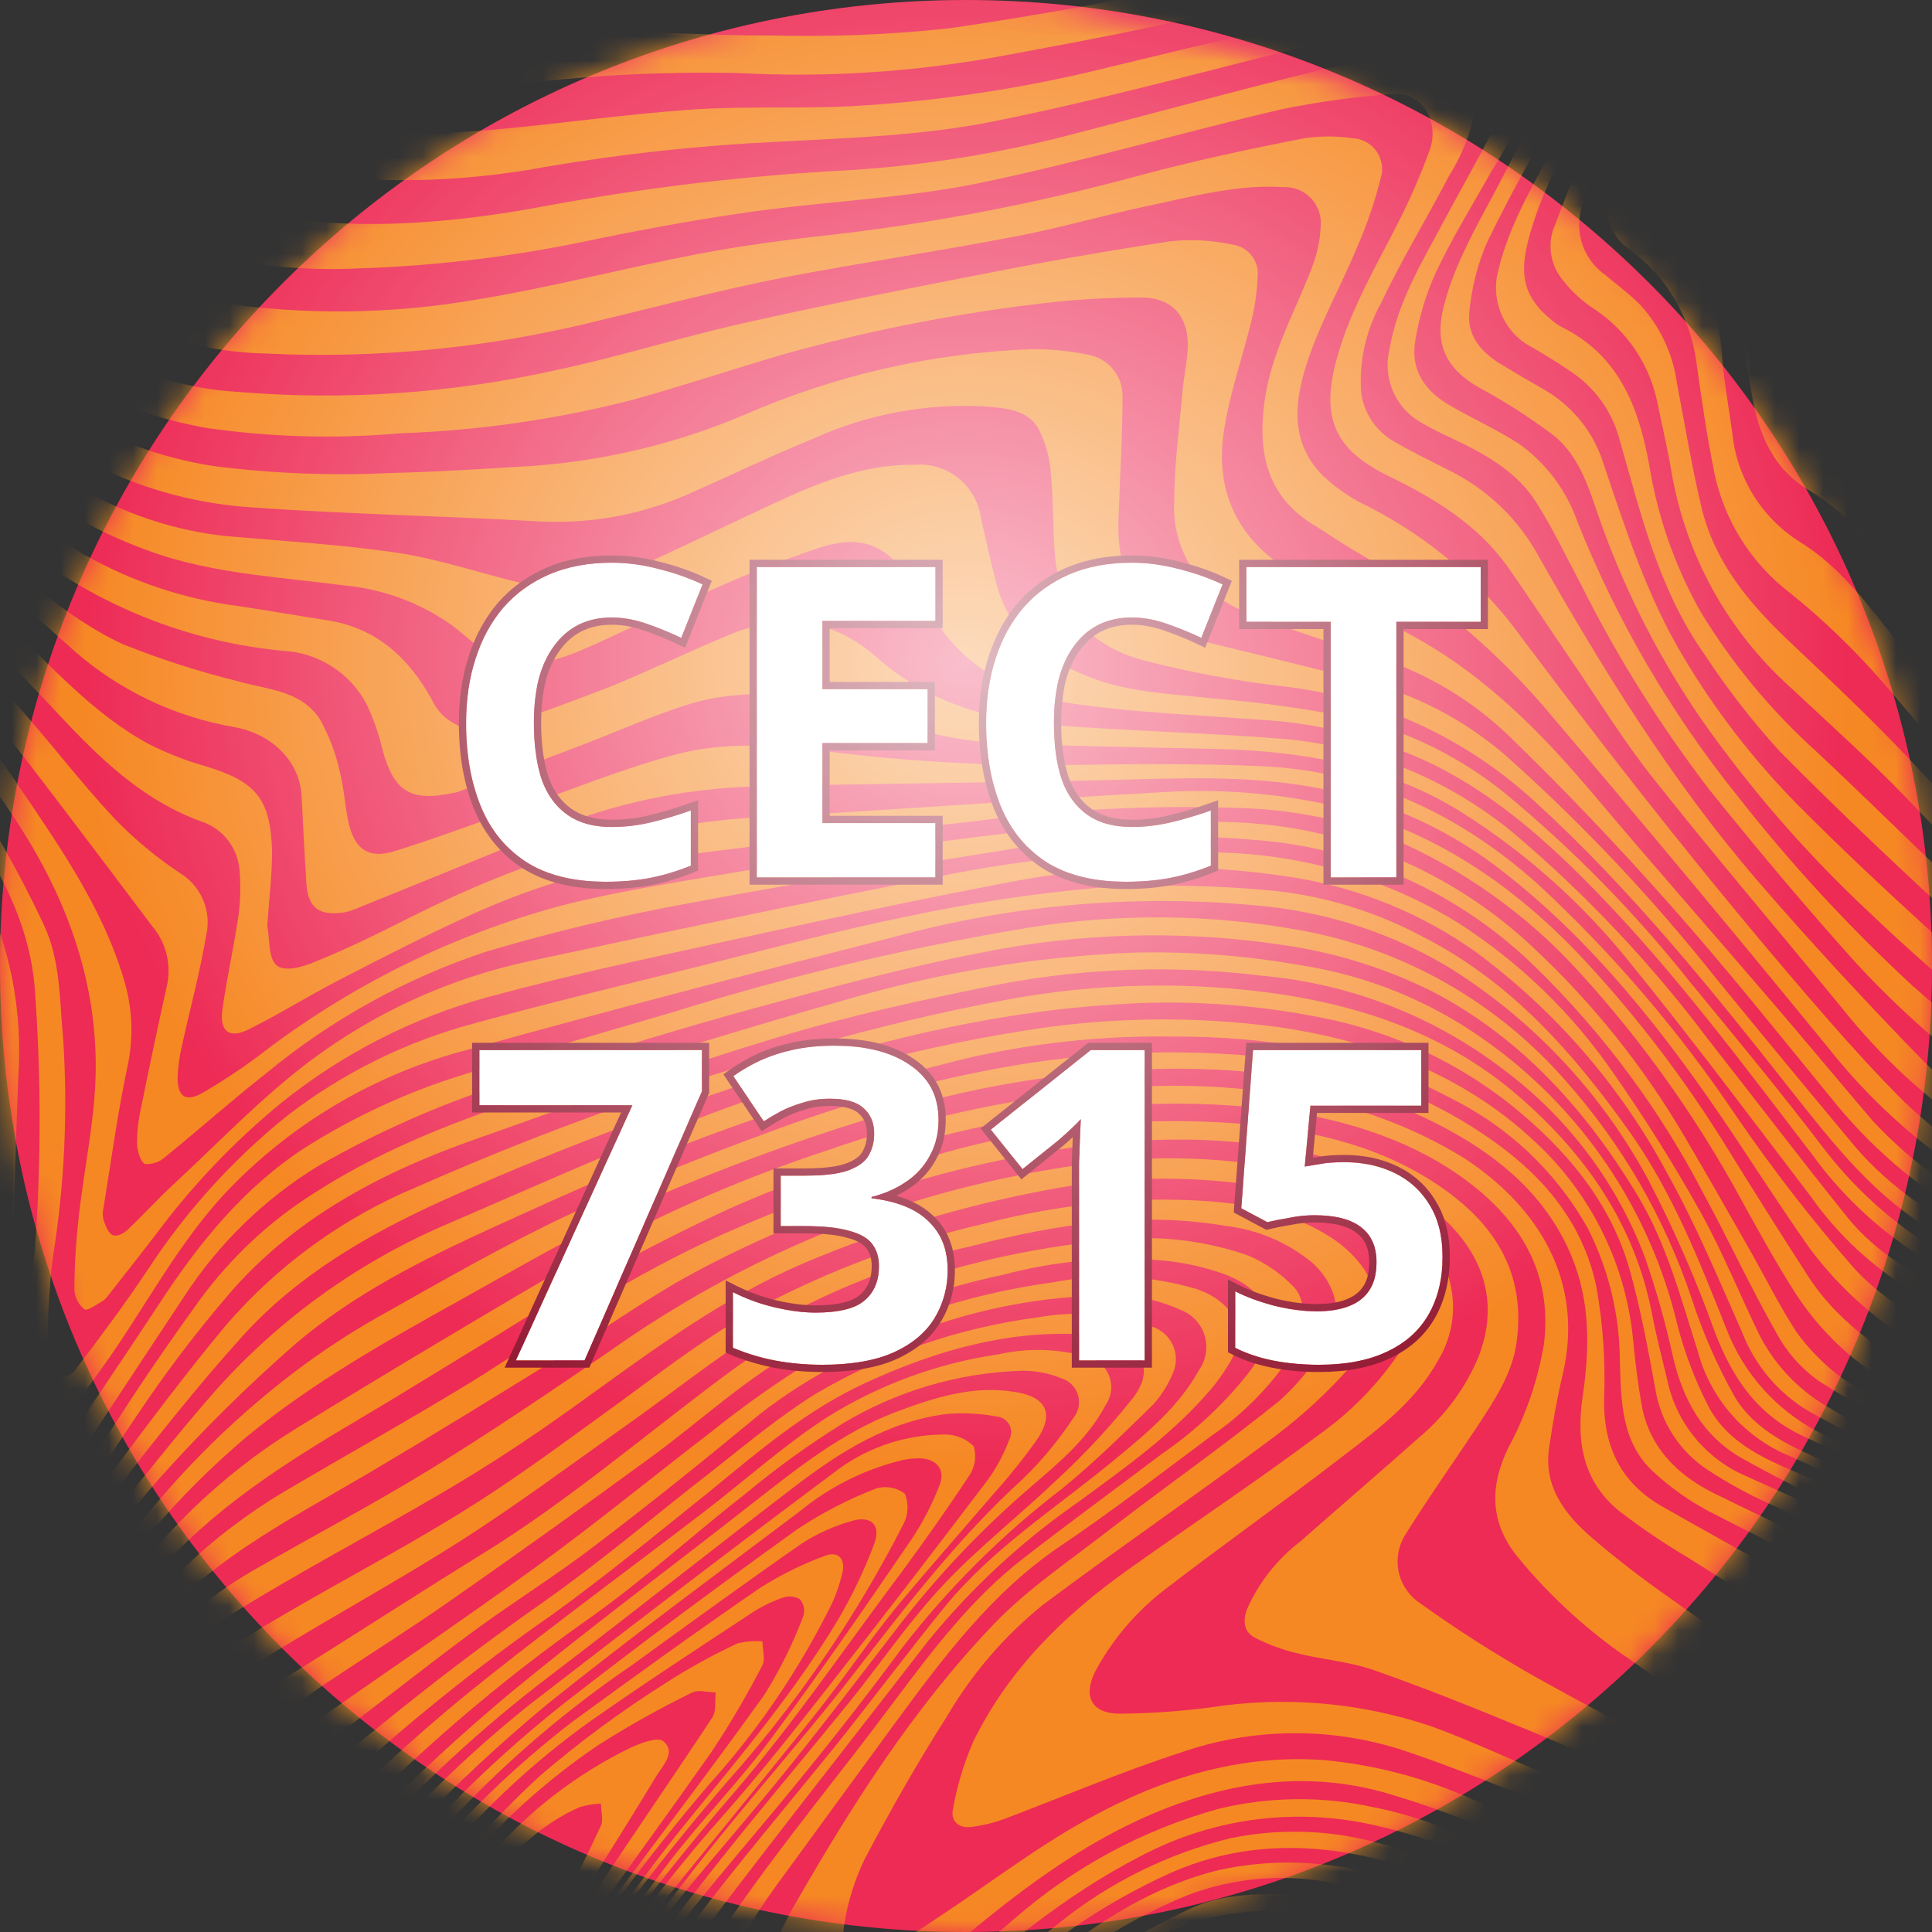 <?xml version="1.0" encoding="UTF-8"?> <svg xmlns="http://www.w3.org/2000/svg" width="80" height="80" viewBox="0 0 80 80" fill="none"><rect x="0" y="0" width="80" height="80" fill="#333333" stroke="none"/><path d="M40 80C62.091 80 80 62.091 80 40C80 17.909 62.091 0 40 0C17.909 0 0 17.909 0 40C0 62.091 17.909 80 40 80Z" fill="#ED2B55"></path><g opacity="0.88"><mask id="mask0_238_25968" style="mask-type:luminance" maskUnits="userSpaceOnUse" x="0" y="0" width="80" height="80"><path d="M40 80C62.091 80 80 62.092 80 40C80 17.909 62.091 0 40 0C17.909 0 0 17.909 0 40C0 62.092 17.909 80 40 80Z" fill="white"></path></mask><g mask="url(#mask0_238_25968)"><mask id="mask1_238_25968" style="mask-type:luminance" maskUnits="userSpaceOnUse" x="-19" y="-10" width="128" height="127"><path d="M10.568 -9.674L-18.028 88.371L79.996 116.961L108.592 18.916L10.568 -9.674Z" fill="white"></path></mask><g mask="url(#mask1_238_25968)"><path d="M4.546 -9.298C4.999 -9.045 5.468 -8.819 5.949 -8.624C8.525 -7.708 11.254 -7.298 13.986 -7.418C16.885 -7.555 19.774 -7.829 22.674 -7.9C24.196 -7.922 25.716 -7.795 27.213 -7.522C30.02 -7.023 32.777 -6.195 35.6 -5.877C38.051 -5.666 40.516 -5.666 42.967 -5.877C47.145 -6.124 51.311 -6.546 55.488 -6.847C58.229 -7.045 60.969 -7.133 63.71 -7.33C65.07 -7.355 66.417 -7.071 67.652 -6.502C68.6 -6.135 68.874 -5.115 68.995 -4.167C69.212 -2.094 68.832 -0.001 67.898 1.863C67.279 3.206 66.753 4.604 66.254 5.98C65.936 6.877 65.671 7.792 65.459 8.721C65.341 9.213 65.374 9.73 65.552 10.204C65.731 10.678 66.048 11.087 66.462 11.379C66.95 11.785 67.46 12.163 67.904 12.607C68.738 13.511 69.274 14.65 69.439 15.869C69.768 17.601 70.058 19.35 70.469 21.066C71.017 23.291 72.415 24.968 74.038 26.509C75.743 28.126 77.459 29.737 79.07 31.442C81.208 33.712 83.269 36.047 85.884 37.812C87.203 38.755 88.722 39.38 90.322 39.639C91.922 39.899 93.56 39.786 95.11 39.309C95.598 39.166 96.107 39.073 96.754 38.919C96.497 39.807 96.31 40.564 96.047 41.293C95.987 41.463 95.696 41.611 95.499 41.666C94.139 42.044 92.715 42.133 91.319 41.927C89.922 41.722 88.584 41.225 87.391 40.471C84.102 38.514 81.553 35.746 78.933 33.032C77.404 31.448 75.754 29.979 74.148 28.471C71.544 26.137 69.806 22.993 69.214 19.547C69.044 18.533 68.803 17.535 68.6 16.532C68.419 15.743 68.084 14.998 67.614 14.339C67.143 13.681 66.547 13.122 65.859 12.695C65.368 12.348 64.939 11.921 64.587 11.434C64.375 11.124 64.246 10.765 64.212 10.39C64.178 10.016 64.242 9.639 64.396 9.296C65.064 7.531 65.771 5.771 66.511 4.034C67.377 1.989 68.403 -0.001 68.518 -2.276C68.589 -3.723 68.342 -5.121 66.873 -5.768C65.999 -6.163 65.041 -6.34 64.083 -6.283C59.478 -5.894 54.885 -5.389 50.291 -4.901C46.108 -4.457 41.937 -3.898 37.743 -3.558C35.108 -3.388 32.461 -3.604 29.888 -4.2C25.607 -5.115 21.32 -5.894 16.896 -5.844C14.373 -5.87 11.853 -6.039 9.348 -6.349C7.544 -6.543 5.792 -7.069 4.179 -7.9L4.546 -9.298Z" fill="#F7941D"></path><path d="M-1.145 79.758C-0.448 78.628 0.237 77.488 0.944 76.364C2.347 74.172 3.685 71.886 5.192 69.786C6.599 67.853 8.395 66.235 10.466 65.039C12.921 63.619 15.443 62.298 17.861 60.813C20.366 59.272 22.794 57.623 25.228 55.962C27.983 54.005 30.951 52.366 34.076 51.077C37.28 49.792 40.62 48.873 44.03 48.336C47.132 47.807 50.303 47.84 53.393 48.435C55.379 48.765 57.233 49.642 58.749 50.968C59.489 51.626 59.974 52.523 60.12 53.503C60.266 54.483 60.064 55.483 59.549 56.329C58.557 58.127 56.923 59.283 55.361 60.484C53.01 62.293 50.592 64.003 48.235 65.818C47.055 66.725 46.078 67.87 45.368 69.178C44.82 70.236 45.187 70.971 46.398 70.96C47.64 70.948 48.879 70.862 50.11 70.702C53.183 70.221 56.328 70.49 59.275 71.486C60.92 72.083 62.487 72.834 64.094 73.498C66.111 74.325 68.123 75.142 70.151 75.953C72.091 76.715 74.032 77.51 76.016 78.146C77.88 78.754 79.804 79.182 81.695 79.703C82.66 79.966 83.625 80.251 84.617 80.536C84.738 81.358 84.513 81.55 83.685 81.325C81.344 80.684 78.976 80.141 76.669 79.412C74.202 78.634 71.784 77.697 69.361 76.797C67.717 76.184 66.072 75.509 64.428 74.874C62.312 74.062 60.223 73.18 58.075 72.467C55.077 71.499 51.845 71.538 48.871 72.576C46.41 73.377 44.019 74.396 41.591 75.317C41.143 75.481 40.678 75.593 40.204 75.652C39.689 75.718 39.355 75.389 39.459 74.917C39.627 73.957 39.909 73.021 40.297 72.127C41.745 69.15 44.041 66.897 46.706 65.001C49.37 63.104 52.023 61.35 54.599 59.42C55.883 58.514 56.997 57.388 57.888 56.093C59.05 54.328 58.392 52.108 56.748 50.913C55.117 49.809 53.229 49.146 51.266 48.989C48.64 48.676 45.981 48.77 43.383 49.268C39.93 49.91 36.556 50.923 33.319 52.289C29.986 53.709 27.125 55.83 24.225 57.919C22.58 59.114 20.87 60.276 19.121 61.328C16.649 62.819 14.1 64.168 11.611 65.626C9.479 66.87 7.341 68.142 5.795 70.115C4.699 71.486 3.773 72.949 2.791 74.391C1.695 76.035 0.599 77.68 -0.498 79.325C-0.596 79.492 -0.686 79.664 -0.766 79.84L-1.145 79.758Z" fill="#F7941D"></path><path d="M-0.388 79.977C0.818 78.239 2.057 76.523 3.219 74.758C4.486 72.84 5.79 70.954 7.643 69.55C8.848 68.654 10.102 67.825 11.398 67.067C13.958 65.554 16.595 64.178 19.116 62.616C21.079 61.405 22.954 60.029 24.812 58.68C27.257 56.926 29.592 55.013 32.316 53.686C34.992 52.357 37.814 51.347 40.725 50.677C43.054 50.069 45.445 49.733 47.852 49.674C50.302 49.674 52.752 49.816 54.928 51.126C55.51 51.466 56.017 51.919 56.419 52.459C57.269 53.67 57.127 55.199 55.948 56.553C54.999 57.63 53.943 58.607 52.796 59.47C49.622 61.843 46.35 64.085 43.176 66.459C41.592 67.74 40.253 69.296 39.223 71.053C37.995 72.977 36.861 74.972 35.797 76.995C35.38 77.861 35.095 78.785 34.953 79.736C34.756 80.859 35.501 81.38 36.504 80.832C37.309 80.394 38.09 79.915 38.845 79.396C40.939 78.02 42.934 76.469 45.127 75.279C48.12 73.634 51.338 72.626 54.841 72.883C56.945 73.08 59.003 73.623 60.931 74.49C62.575 75.191 64.28 75.844 65.963 76.507C68.249 77.412 70.519 78.371 72.837 79.176C75.156 79.982 77.502 80.64 79.838 81.369C81.093 81.753 82.359 82.104 83.62 82.465C83.949 82.559 84.168 82.674 84.064 83.101C83.96 83.529 83.691 83.562 83.324 83.447C80.462 82.575 77.568 81.802 74.75 80.81C71.165 79.533 67.657 78.069 64.105 76.688C61.912 75.844 59.719 74.928 57.483 74.27C54.303 73.338 51.157 73.722 48.087 74.956C44.798 76.282 42.057 78.404 39.388 80.668C36.718 82.931 34.01 85.053 31.302 87.202C31.005 87.427 30.678 87.611 30.332 87.75C30.157 87.827 29.844 87.865 29.74 87.75C29.666 87.664 29.612 87.563 29.581 87.454C29.55 87.346 29.542 87.231 29.559 87.12C29.692 86.501 29.875 85.894 30.107 85.305C30.995 83.178 31.752 80.964 32.848 78.974C35.222 74.83 37.782 70.784 41.104 67.303C42.556 65.768 44.393 64.562 46.037 63.268C48.334 61.503 50.708 59.837 52.961 58.017C53.758 57.31 54.43 56.474 54.95 55.545C55.658 54.399 55.312 53.149 54.303 52.256C53.279 51.427 52.039 50.907 50.729 50.759C47.166 50.151 43.685 50.71 40.248 51.592C37.162 52.295 34.204 53.471 31.478 55.079C29.564 56.279 27.794 57.71 25.941 59.015C23.688 60.615 21.462 62.271 19.138 63.762C16.567 65.406 13.881 66.864 11.283 68.465C9.09 69.825 6.81 71.14 5.171 73.223C3.85 74.901 2.594 76.633 1.334 78.349C0.906 78.924 0.517 79.527 0.111 80.114L-0.388 79.977Z" fill="#F7941D"></path><path d="M3.784 -6.662C5.484 -5.817 7.3 -5.228 9.172 -4.913C11.157 -4.508 13.152 -4.168 15.142 -3.79C17.132 -3.411 19.018 -2.934 20.975 -2.693C22.68 -2.49 24.417 -2.633 26.133 -2.513C28.298 -2.354 30.458 -2.063 32.629 -1.877C35.63 -1.646 38.648 -1.756 41.624 -2.206C44.842 -2.661 48.049 -3.198 51.267 -3.647C55.411 -4.225 59.559 -4.773 63.71 -5.292C64.314 -5.406 64.937 -5.37 65.525 -5.189C66.112 -5.007 66.647 -4.685 67.081 -4.25C67.739 -3.57 67.794 -2.732 67.789 -1.877C67.789 -0.035 66.999 1.582 66.27 3.216C65.256 5.502 63.853 7.601 63.25 10.079C62.91 11.477 63.151 12.37 64.264 13.264C64.379 13.364 64.504 13.453 64.637 13.527C67.016 14.684 67.843 16.816 68.287 19.234C68.63 21.371 69.348 23.431 70.409 25.318C71.724 27.481 73.347 29.44 75.227 31.134C77.573 33.327 79.826 35.591 82.173 37.767C84.837 40.234 87.572 42.635 91.195 43.594C92.197 43.782 93.213 43.881 94.232 43.891C94.55 43.891 94.874 43.891 95.329 43.891C95.216 44.403 95.062 44.905 94.868 45.392C94.786 45.562 94.408 45.677 94.172 45.666C92.319 45.535 90.519 44.99 88.904 44.071C86.285 42.63 83.868 40.848 81.718 38.77C78.977 36.26 76.285 33.733 73.681 31.096C72.552 29.856 71.522 28.529 70.601 27.127C68.655 24.387 67.926 21.191 67.021 18.055C66.696 16.957 65.993 16.01 65.037 15.38C64.428 14.958 63.787 14.58 63.146 14.212C62.668 13.882 62.306 13.41 62.11 12.864C61.913 12.318 61.892 11.723 62.049 11.165C62.482 9.383 63.392 7.821 64.242 6.231C65.3 4.181 66.484 2.18 66.983 -0.122C67.229 -1.334 67.268 -2.54 66.199 -3.411C65.809 -3.712 65.362 -3.932 64.886 -4.056C64.409 -4.18 63.912 -4.207 63.425 -4.135C61.583 -3.954 59.747 -3.724 57.943 -3.411C53.854 -2.71 49.772 -1.979 45.697 -1.219C41.082 -0.266 36.366 0.103 31.659 -0.122C29.334 -0.27 27.01 -0.44 24.686 -0.539C23.705 -0.56 22.723 -0.518 21.747 -0.413C19.318 -0.156 16.864 -0.28 14.473 -0.78C13.677 -1.003 12.898 -1.285 12.143 -1.624C10.367 -2.332 8.597 -3.055 6.826 -3.773L3.438 -5.144L3.784 -6.662Z" fill="#F7941D"></path><path d="M-0.032 6.593C1.004 7.629 2.002 8.698 3.071 9.69C4.717 11.21 6.785 12.196 9.002 12.519C12.587 13.061 16.236 13.018 19.807 12.393C22.86 11.888 25.864 11.099 28.901 10.518C30.721 10.172 32.557 9.926 34.383 9.729C38.717 9.232 43.007 8.405 47.215 7.256C49.463 6.659 51.749 6.16 54.035 5.721C54.682 5.628 55.339 5.628 55.986 5.721C56.169 5.727 56.349 5.771 56.513 5.852C56.677 5.932 56.822 6.047 56.939 6.188C57.055 6.329 57.14 6.494 57.187 6.67C57.235 6.847 57.244 7.032 57.214 7.213C56.961 8.263 56.614 9.288 56.178 10.277C55.52 11.861 54.66 13.374 54.128 15.002C53.596 16.63 53.404 18.291 54.753 19.672C55.32 20.213 55.972 20.657 56.682 20.988C59.214 22.281 61.4 24.16 63.057 26.47C67.103 31.858 71.28 37.159 75.704 42.23C76.718 43.392 77.765 44.538 78.856 45.629C80.742 47.422 82.94 48.856 85.341 49.86C87.183 50.688 89.101 51.346 90.998 52.053C91.404 52.201 91.864 52.179 92.275 52.316C92.456 52.376 92.577 52.634 92.725 52.799C92.533 52.892 92.319 53.089 92.144 53.056C89.216 52.546 86.53 51.373 83.883 50.08C80.684 48.455 77.877 46.152 75.66 43.332C71.921 38.756 68.137 34.215 64.307 29.709C62.033 26.969 59.289 24.655 56.205 22.874C55.581 22.517 54.989 22.101 54.375 21.723C52.483 20.555 52.089 18.796 52.346 16.734C52.604 14.673 53.591 12.99 54.298 11.143C54.542 10.541 54.676 9.901 54.692 9.252C54.695 9.048 54.656 8.847 54.578 8.66C54.499 8.472 54.383 8.303 54.237 8.162C54.09 8.022 53.916 7.912 53.726 7.841C53.536 7.77 53.333 7.739 53.13 7.75C51.223 7.629 49.403 8.133 47.572 8.517C45.741 8.901 43.888 9.444 42.03 9.794C38.817 10.408 35.578 10.891 32.371 11.505C29.805 12.015 27.273 12.683 24.729 13.292C20.251 14.406 15.634 14.86 11.025 14.64C8.73 14.591 6.477 14.008 4.447 12.935C2.802 12.014 1.651 10.589 0.429 9.23C0.122 8.89 -0.202 8.567 -0.52 8.238L-0.032 6.593Z" fill="#F7941D"></path><path d="M-0.936 9.751C0.335 11.269 1.558 12.837 3.208 13.994C5.192 15.326 7.498 16.098 9.884 16.23C14.259 16.591 18.662 16.292 22.948 15.342C25.562 14.794 28.128 13.983 30.742 13.391C33.889 12.684 37.057 12.053 40.231 11.439C42.972 10.891 45.713 10.409 48.454 9.992C49.318 9.898 50.192 9.945 51.041 10.129C51.2 10.152 51.353 10.206 51.491 10.288C51.629 10.37 51.75 10.479 51.846 10.608C51.941 10.737 52.011 10.884 52.05 11.04C52.088 11.195 52.096 11.357 52.072 11.516C52.047 12.102 51.965 12.684 51.825 13.254C51.458 14.778 50.921 16.274 50.685 17.815C50.263 20.512 51.387 22.545 53.755 23.845C55.399 24.749 57.093 25.544 58.721 26.459C61.599 28.076 63.869 30.39 65.979 32.889C68.38 35.74 70.847 38.541 73.275 41.37C74.712 43.042 76.115 44.735 77.546 46.413C78.931 47.902 80.563 49.141 82.37 50.075C85.082 51.62 87.992 52.789 91.02 53.55C91.338 53.632 91.666 53.66 91.973 53.758C92.121 53.808 92.226 53.967 92.352 54.076C92.231 54.209 92.088 54.32 91.93 54.405C91.778 54.422 91.625 54.399 91.486 54.339C87.787 53.459 84.245 52.017 80.983 50.064C79.018 48.837 77.275 47.285 75.83 45.475C73.637 42.795 71.472 40.076 69.169 37.483C67.021 35.054 64.784 32.703 62.449 30.439C60.8 28.867 58.795 27.716 56.605 27.084C54.961 26.575 53.283 26.026 51.672 25.374C50.735 25.037 49.932 24.405 49.383 23.575C48.834 22.744 48.567 21.758 48.624 20.764C48.624 19.251 48.832 17.732 48.964 16.214C49.013 15.633 49.145 15.052 49.178 14.471C49.254 13.166 48.586 12.327 47.286 12.322C45.765 12.317 44.245 12.414 42.737 12.613C39.23 13.043 35.761 13.739 32.36 14.695C30.309 15.299 28.281 15.973 26.226 16.548C23.077 17.359 19.849 17.826 16.6 17.941C13.905 18.179 11.191 18.104 8.514 17.716C5.537 17.168 2.835 16.033 0.719 13.764C0.006 13.002 -0.728 12.256 -1.474 11.5L-0.936 9.751Z" fill="#F7941D"></path><path d="M2.912 -3.624C5.105 -2.369 7.221 -1.053 9.43 0.114C11.304 1.014 13.349 1.502 15.427 1.545C18.193 1.629 20.962 1.565 23.721 1.353C26.462 1.233 29.203 1.485 31.943 1.469C34.383 1.534 36.824 1.437 39.251 1.178C43.181 0.63 47.073 -0.16 50.976 -0.9C54.166 -1.508 57.34 -2.248 60.536 -2.824C61.693 -3.026 62.871 -3.066 64.039 -2.944C65.524 -2.796 66.177 -1.848 66.149 -0.373C66.111 1.392 65.327 2.916 64.543 4.407C63.557 6.303 62.477 8.145 61.561 10.069C61.185 10.953 60.945 11.888 60.849 12.843C60.712 13.857 61.303 14.57 62.148 15.08C62.723 15.431 63.304 15.77 63.891 16.105C65.1 16.784 66.001 17.903 66.407 19.229C67.333 21.97 68.216 24.738 69.734 27.249C71.042 29.437 72.606 31.461 74.394 33.279C76.192 35.093 78.05 36.837 79.941 38.552C82.682 41.041 85.533 43.425 88.844 45.169C89.715 45.616 90.614 46.006 91.535 46.337C92.429 46.654 93.355 46.885 94.276 47.137C94.276 48.058 94.019 48.304 93.13 47.964C91.329 47.32 89.57 46.564 87.862 45.701C83.987 43.634 80.627 40.849 77.447 37.823C74.83 35.382 72.475 32.674 70.42 29.743C68.721 27.264 67.345 24.578 66.325 21.751C65.842 20.408 65.486 18.939 64.302 18.007C63.331 17.277 62.306 16.622 61.238 16.044C59.873 15.271 59.39 14.241 59.774 12.717C60.251 10.809 61.276 9.154 62.17 7.433C63.134 5.558 64.094 3.678 64.943 1.754C65.11 1.382 65.191 0.977 65.178 0.569C65.166 0.162 65.061 -0.237 64.872 -0.598C64.187 -1.919 62.965 -2.013 61.775 -1.837C59.489 -1.508 57.225 -1.053 54.967 -0.576C52.708 -0.099 50.384 0.52 48.082 1.024C45.779 1.529 43.587 1.924 41.334 2.346C37.791 2.988 34.185 3.216 30.589 3.025C27.671 2.959 24.751 3.097 21.852 3.436C18.311 3.788 14.739 3.644 11.239 3.009C8.065 2.411 5.401 0.843 2.929 -1.141C2.726 -1.305 2.512 -1.459 2.304 -1.612L2.912 -3.624Z" fill="#F7941D"></path><path d="M-2.027 79.506C-0.586 77.045 0.889 74.6 2.298 72.122C4.244 68.696 6.491 65.544 9.693 63.16C10.337 62.673 11.006 62.221 11.699 61.806C14.253 60.298 16.846 58.851 19.373 57.311C21.177 56.214 22.887 54.97 24.696 53.89C26.349 52.866 28.067 51.95 29.838 51.149C32.367 50.026 34.955 49.04 37.589 48.194C42.099 46.706 46.863 46.147 51.595 46.55C54.5 46.835 57.329 47.498 59.768 49.225C61.961 50.766 63.183 52.788 62.8 55.578C62.613 56.927 61.862 58.001 61.155 59.092C60.168 60.578 59.138 62.03 58.195 63.543C57.914 63.983 57.81 64.513 57.903 65.026C57.997 65.54 58.281 65.999 58.699 66.312C60.252 67.43 61.864 68.464 63.529 69.409C65.996 70.79 68.506 72.111 71.055 73.334C75.073 75.247 79.278 76.739 83.603 77.785C84.184 77.927 84.781 78.026 85.456 78.157C85.411 78.443 85.324 78.72 85.198 78.98C85.134 79.067 85.052 79.14 84.958 79.192C84.863 79.244 84.758 79.274 84.65 79.281C82.611 78.815 80.533 78.448 78.554 77.79C75.747 76.853 73.001 75.74 70.26 74.633C67.958 73.701 65.71 72.643 63.419 71.7C61.27 70.812 59.11 69.935 56.918 69.168C55.882 68.8 54.725 68.718 53.673 68.449C53.08 68.304 52.506 68.091 51.962 67.814C51.496 67.572 51.458 67.112 51.639 66.624C52.127 65.528 52.88 64.57 53.831 63.839C55.476 62.392 57.121 60.978 58.765 59.52C59.841 58.618 60.685 57.471 61.226 56.176C62.065 53.983 61.473 52.054 59.79 50.469C58.107 48.885 55.871 48.079 53.568 47.63C49.517 46.84 45.494 47.186 41.509 48.024C38.152 48.711 34.885 49.782 31.773 51.215C30.477 51.787 29.211 52.423 27.98 53.123C26.291 54.115 24.691 55.249 23.019 56.28C20.426 57.886 17.833 59.481 15.207 61.033C11.847 63.012 8.306 64.766 5.888 67.945C4.551 69.683 3.411 71.579 2.232 73.427C1.053 75.274 -0.065 77.182 -1.2 79.062C-1.303 79.251 -1.395 79.448 -1.474 79.649L-2.027 79.506Z" fill="#F7941D"></path><path d="M0.807 3.693C1.865 4.493 2.918 5.304 3.992 6.088C5.847 7.436 7.978 8.355 10.23 8.78C14.396 9.618 18.53 9.295 22.636 8.522C26.774 7.757 30.958 7.265 35.161 7.047C38.361 6.848 41.532 6.33 44.628 5.502C48.465 4.509 52.253 3.468 56.09 2.553C57.262 2.313 58.459 2.221 59.654 2.278C60.75 2.278 61.232 3.134 61.139 4.23C60.974 5.309 60.589 6.342 60.01 7.267C59.084 9.043 58.031 10.759 57.176 12.568C56.56 13.685 56.277 14.956 56.359 16.229C56.412 16.665 56.568 17.081 56.815 17.444C57.062 17.806 57.393 18.104 57.779 18.312C58.53 18.756 59.319 19.118 60.092 19.524C61.583 20.276 62.817 21.453 63.639 22.906C66.325 27.653 69.186 32.296 72.755 36.446C74.948 38.99 77.228 41.451 79.563 43.852C81.454 45.798 83.866 47.037 86.273 48.237C88.338 49.277 90.511 50.09 92.752 50.66C93.032 50.726 93.3 50.797 93.207 51.208C93.114 51.619 92.824 51.587 92.5 51.504C88.486 50.535 84.683 48.839 81.279 46.499C79.427 45.178 77.767 43.606 76.345 41.829C73.736 38.644 71.061 35.514 68.501 32.285C67.229 30.69 66.155 28.936 64.998 27.248C64.138 25.992 63.304 24.71 62.427 23.465C61.172 21.706 59.385 20.631 57.494 19.71C55.241 18.614 54.687 17.276 55.35 14.859C55.937 12.726 57.077 10.868 58.047 8.917C58.478 8.039 58.863 7.138 59.199 6.22C59.604 5.123 58.979 3.747 57.593 3.895C56.079 4.009 54.574 4.218 53.087 4.52C48.882 5.502 44.738 6.713 40.511 7.59C37.464 8.204 34.323 8.33 31.236 8.752C29.082 9.054 26.933 9.443 24.801 9.876C21.518 10.592 18.177 11.007 14.819 11.115C12.751 11.214 10.68 11.029 8.663 10.567C6.706 10.088 4.888 9.161 3.351 7.859C2.348 6.987 1.361 6.099 0.363 5.217L0.807 3.693Z" fill="#F7941D"></path><path d="M1.75 0.416C2.139 0.695 2.528 0.964 2.912 1.254C5.112 2.946 7.648 4.15 10.351 4.784C13.641 5.48 17.016 5.679 20.366 5.376C23.107 5.135 25.847 4.735 28.627 4.538C30.775 4.39 32.946 4.505 35.1 4.406C38.781 4.209 42.434 3.659 46.009 2.762C50.526 1.665 55.048 0.602 59.582 -0.407C60.526 -0.567 61.487 -0.593 62.438 -0.484C63.594 -0.401 64.225 0.805 63.94 2.093C63.467 3.868 62.727 5.561 61.747 7.114C60.952 8.517 60.103 9.899 59.423 11.351C59.034 12.226 58.759 13.147 58.606 14.092C58.387 15.315 59.006 16.197 60.037 16.789C60.98 17.337 61.972 17.787 62.887 18.368C64.028 19.181 64.885 20.331 65.338 21.657C66.964 25.716 69.18 29.511 71.916 32.922C74.122 35.74 76.551 38.376 79.179 40.805C82.565 43.833 86.422 46.29 90.597 48.079C91.469 48.457 92.412 48.687 93.3 49.027C93.397 49.078 93.481 49.15 93.546 49.239C93.611 49.327 93.654 49.429 93.673 49.537C93.673 49.899 93.415 50.014 93.075 49.888C91.431 49.258 89.71 48.688 88.081 47.975C85.453 46.85 82.993 45.365 80.774 43.562C79.37 42.421 78.051 41.178 76.827 39.845C74.744 37.532 72.743 35.137 70.797 32.719C68.762 30.069 66.984 27.231 65.486 24.244C64.872 23.093 64.313 21.904 63.616 20.807C62.794 19.508 61.473 18.79 60.119 18.149C59.686 17.946 59.253 17.738 58.842 17.496C58.326 17.203 57.919 16.75 57.683 16.205C57.446 15.66 57.394 15.053 57.532 14.476C57.866 12.519 58.875 10.864 59.785 9.159C60.596 7.64 61.457 6.149 62.224 4.614C62.471 4.079 62.616 3.503 62.652 2.915C62.756 1.561 62.06 0.876 60.684 0.783C58.93 0.673 57.263 1.139 55.591 1.539C50.756 2.712 45.965 4.061 41.097 5.036C38.187 5.617 35.166 5.711 32.19 5.87C28.97 6.022 25.763 6.37 22.586 6.911C19.064 7.567 15.458 7.637 11.913 7.12C8.18 6.561 4.679 4.963 1.81 2.509C1.637 2.384 1.454 2.274 1.262 2.18L1.75 0.416Z" fill="#F7941D"></path><path d="M-1.84 12.902C0.977 16.285 4.398 18.62 8.855 19.299C11.295 19.611 13.759 19.706 16.216 19.584C18.157 19.541 20.092 19.409 22.033 19.294C25.062 19.078 28.036 18.362 30.831 17.173C34.576 15.539 38.594 14.618 42.677 14.459C43.504 14.448 44.33 14.531 45.138 14.706C45.526 14.793 45.873 15.012 46.117 15.326C46.362 15.64 46.491 16.029 46.481 16.427C46.481 18.148 46.366 19.869 46.311 21.585C46.229 24.134 47.44 25.971 49.978 26.596C52.242 27.144 54.512 27.692 56.765 28.284C58.964 28.901 60.987 30.027 62.669 31.573C65.7 34.305 68.498 37.285 71.034 40.481C72.938 42.812 74.853 45.131 76.779 47.437C78.292 49.241 80.254 50.458 82.304 51.548C84.666 52.816 87.156 53.831 89.732 54.575C90.362 54.755 91.015 54.848 91.645 55.013C91.777 55.046 91.875 55.216 91.99 55.325C91.859 55.401 91.716 55.456 91.568 55.49C91.374 55.51 91.177 55.497 90.987 55.452C86.919 54.514 83.04 52.888 79.519 50.644C77.327 49.202 75.732 47.13 74.12 45.096C70.831 40.919 67.487 36.775 63.535 33.174C60.672 30.542 57.053 28.881 53.191 28.427C51.205 28.202 49.237 27.835 47.303 27.33C45.001 26.689 43.872 25.22 43.68 22.972C43.587 21.843 43.625 20.703 43.51 19.574C43.465 18.95 43.297 18.34 43.017 17.781C42.567 16.959 41.646 16.904 40.824 16.833C38.377 16.69 35.931 17.143 33.698 18.154C32.004 18.845 30.354 19.64 28.682 20.38C26.691 21.291 24.509 21.707 22.323 21.591C18.365 21.361 14.396 21.295 10.444 21.01C6.078 20.739 1.986 18.788 -0.974 15.566C-1.374 15.139 -1.813 14.739 -2.229 14.328L-1.84 12.902Z" fill="#F7941D"></path><path d="M-2.57 15.425C-0.773 17.426 1.345 19.113 3.696 20.419C5.439 21.375 7.354 21.979 9.331 22.195C11.716 22.409 14.111 22.54 16.457 22.891C18.189 23.154 19.872 23.73 21.583 24.141C22.877 24.503 24.256 24.42 25.497 23.905C27.662 22.935 29.794 21.893 31.949 20.89C33.829 20.007 35.737 19.218 37.88 19.245C38.535 19.192 39.186 19.394 39.697 19.809C40.207 20.223 40.538 20.819 40.621 21.471C40.818 22.363 41.028 23.255 41.251 24.146C41.8 26.246 43.312 27.353 45.204 28.071C46.815 28.685 48.526 28.729 50.214 28.921C52.165 29.075 54.106 29.346 56.025 29.732C58.341 30.295 60.502 31.368 62.35 32.873C65.177 35.212 67.749 37.841 70.025 40.718C71.894 42.987 73.769 45.256 75.55 47.597C77.246 49.803 79.461 51.556 81.997 52.701C83.806 53.545 85.67 54.29 87.544 54.992C88.718 55.425 89.962 55.683 91.168 56.044C91.369 56.137 91.554 56.261 91.716 56.412C91.513 56.472 91.294 56.614 91.113 56.571C89.907 56.291 88.701 56.022 87.511 55.661C84.633 54.781 81.886 53.518 79.344 51.906C77.658 50.806 76.19 49.405 75.013 47.772C72.19 44.089 69.422 40.356 66.188 37.012C64.165 34.923 62.011 32.983 59.374 31.667C57.096 30.565 54.621 29.929 52.094 29.798C49.644 29.617 47.16 29.507 44.749 29.184C42.589 28.899 40.599 28.087 39.179 26.311C38.631 25.637 38.258 24.837 37.77 24.119C36.723 22.567 35.693 22.113 33.933 22.677C32.305 23.224 30.708 23.857 29.148 24.574C27.41 25.33 25.738 26.218 23.989 26.958C22.591 27.539 21.122 27.814 19.768 26.75C19.412 26.471 19.072 26.158 18.705 25.884C17.383 24.951 15.838 24.384 14.226 24.239C11.771 23.916 9.293 23.784 6.886 23.055C4.323 22.242 1.954 20.912 -0.076 19.147C-1.04 18.341 -1.923 17.425 -2.816 16.559L-2.57 15.425Z" fill="#F7941D"></path><path d="M-2.783 79.286C-1.786 77.548 -0.782 75.816 0.21 74.078C1.608 71.639 2.879 69.117 4.425 66.782C6.443 63.702 9.111 61.101 12.242 59.163C14.267 57.92 16.3 56.69 18.343 55.473C20.388 54.251 22.433 53.039 24.494 51.855C27.638 50.14 30.934 48.718 34.339 47.607C37.864 46.376 41.519 45.555 45.231 45.162C47.984 44.835 50.77 44.903 53.503 45.365C56.054 45.74 58.5 46.636 60.69 47.996C63.677 49.975 65.623 53.034 64.708 56.91C64.478 57.886 64.302 58.872 64.16 59.859C63.88 61.503 64.763 62.676 65.897 63.657C67.032 64.639 68.139 65.467 69.312 66.289C71.807 68.049 74.29 69.841 76.877 71.453C78.454 72.382 80.104 73.181 81.811 73.843C83.093 74.34 84.401 74.764 85.73 75.115C86.278 75.273 86.278 75.537 86.152 75.986C86.026 76.436 85.988 76.786 85.303 76.638C78.937 75.256 72.92 72.59 67.619 68.805C65.804 67.59 64.18 66.112 62.8 64.419C61.665 62.978 61.704 61.492 62.46 59.941C63.187 58.596 63.685 57.14 63.935 55.632C64.28 52.744 62.987 50.595 60.788 48.934C58.59 47.273 55.915 46.412 53.114 45.99C49.301 45.486 45.43 45.638 41.668 46.44C37.729 47.21 33.888 48.418 30.217 50.041C26.899 51.578 23.685 53.33 20.596 55.287C18.689 56.438 16.808 57.617 14.89 58.752C11.787 60.588 8.75 62.501 6.366 65.286C4.46 67.59 2.806 70.091 1.432 72.746C0.336 74.758 -0.815 76.731 -1.939 78.727C-2.053 78.959 -2.156 79.197 -2.246 79.439L-2.783 79.286Z" fill="#F7941D"></path><path d="M-3.189 17.568C-1.22 19.675 1.035 21.496 3.509 22.979C5.469 24.086 7.625 24.805 9.857 25.095C11.101 25.276 12.346 25.5 13.596 25.692C15.596 26.01 16.918 27.244 17.86 28.932C18.079 29.43 18.476 29.826 18.974 30.044C19.472 30.261 20.033 30.283 20.547 30.105C22.125 29.644 23.671 29.047 25.201 28.46C26.9 27.775 28.544 26.969 30.238 26.268C32.431 25.374 34.465 25.599 36.312 27.227C38.39 29.058 40.928 29.826 43.63 30.028C46.711 30.264 49.803 30.341 52.883 30.576C56.453 30.833 59.856 32.189 62.624 34.457C65.642 37.003 68.362 39.883 70.732 43.042C72.672 45.509 74.569 48.014 76.531 50.448C77.737 51.933 79.415 52.86 81.092 53.682C83.082 54.658 85.143 55.491 87.21 56.297C88.355 56.741 89.583 56.993 90.767 57.338C91.052 57.42 91.403 57.453 91.283 57.919C91.162 58.385 90.828 58.27 90.51 58.188C86.296 57.128 82.277 55.406 78.603 53.084C77.205 52.15 75.99 50.966 75.018 49.593C72.546 46.353 70.112 43.086 67.547 39.928C65.558 37.43 63.159 35.288 60.453 33.591C57.389 31.706 53.974 31.103 50.444 31.015C47.522 30.944 44.606 30.9 41.673 30.796C39.141 30.703 36.739 29.88 34.344 29.206C32.498 28.627 30.523 28.596 28.659 29.118C27.081 29.601 25.568 30.291 24.022 30.878C22.334 31.525 20.642 32.164 18.946 32.797C18.883 32.815 18.819 32.828 18.754 32.835C17 33.213 16.309 32.775 15.838 31.042C15.684 30.386 15.46 29.748 15.169 29.14C14.831 28.506 14.334 27.971 13.726 27.586C13.119 27.202 12.422 26.982 11.704 26.948C7.127 26.511 2.827 24.554 -0.509 21.389C-1.496 20.474 -2.521 19.596 -3.529 18.703L-3.189 17.568Z" fill="#F7941D"></path><path d="M-7.942 34.096C-6.511 34.902 -5.309 36.061 -4.45 37.462C-2.806 40.06 -2.301 42.943 -2.329 45.969C-2.329 48.326 -2.329 50.678 -2.329 53.035C-2.329 56.697 -2.631 60.326 -3.946 63.779C-4.639 65.702 -5.457 67.577 -6.396 69.393C-7.005 70.489 -8.041 71.393 -8.891 72.38C-8.945 72.446 -9.028 72.49 -9.088 72.55C-9.866 73.345 -9.861 73.553 -8.891 74.063C-7.92 74.573 -7.378 75.494 -6.808 76.36C-6.051 77.522 -5.349 77.615 -4.587 76.447C-3.577 74.947 -2.662 73.386 -1.847 71.772C0.019 67.925 2.23 64.255 4.759 60.808C6.25 58.796 7.763 56.79 9.364 54.866C11.513 52.377 14.212 50.422 17.246 49.154C22.552 46.809 28.02 44.853 33.609 43.3C36.251 42.559 38.926 41.907 41.624 41.408C45.403 40.696 49.275 40.618 53.08 41.178C56.665 41.726 60.026 42.938 62.821 45.339C65.617 47.74 67.689 50.672 68.407 54.405C68.583 55.321 68.818 56.231 69.038 57.146C69.221 58.017 69.611 58.831 70.173 59.521C70.736 60.21 71.456 60.755 72.272 61.109C75.32 62.496 78.384 63.85 81.476 65.139C83.603 66.027 85.79 66.783 87.955 67.561C88.262 67.677 88.459 67.786 88.339 68.165C88.218 68.543 87.933 68.51 87.659 68.406C86.645 68.017 85.625 67.627 84.622 67.216C82.978 66.537 81.333 65.862 79.689 65.15C77.54 64.212 75.391 63.253 73.259 62.266C72.386 61.87 71.545 61.408 70.742 60.885C70.164 60.512 69.671 60.022 69.293 59.447C68.916 58.872 68.662 58.225 68.55 57.546C68.248 55.902 67.947 54.257 67.492 52.613C66.692 49.757 64.839 47.592 62.586 45.766C60.319 43.966 57.656 42.729 54.818 42.159C51.889 41.563 48.891 41.379 45.91 41.611C40.801 41.951 35.895 43.206 31.06 44.807C26.71 46.222 22.439 47.869 18.266 49.741C15.202 51.138 12.313 52.816 10.043 55.326C8.245 57.316 6.573 59.421 4.934 61.537C2.841 64.279 1.018 67.216 -0.509 70.308C-1.49 72.254 -2.455 74.211 -3.508 76.113C-4.041 76.958 -4.627 77.769 -5.262 78.542L-7.027 78.032C-7.171 76.901 -7.744 75.869 -8.627 75.148C-8.902 74.904 -9.257 74.769 -9.625 74.77C-10.415 74.898 -11.196 75.082 -11.96 75.318C-12.383 75.455 -12.797 75.618 -13.199 75.806C-13.118 75.612 -13.015 75.428 -12.892 75.258C-11.62 74.035 -10.365 72.797 -9.055 71.613C-7.983 70.749 -7.096 69.679 -6.446 68.466C-5.673 66.789 -4.933 65.09 -4.313 63.352C-3.488 60.934 -3.065 58.397 -3.064 55.842C-3.025 53.337 -2.959 50.826 -2.981 48.326C-2.981 46.101 -3.009 43.864 -3.612 41.699C-4.368 38.991 -5.706 36.683 -8.227 35.219L-7.942 34.096Z" fill="#F7941D"></path><path d="M-3.77 19.591C-2.745 20.534 -1.742 21.504 -0.695 22.425C1.108 24.009 2.895 25.659 5.083 26.673C6.615 27.288 8.188 27.796 9.791 28.192C11.036 28.564 12.467 28.564 13.256 29.798C13.625 30.456 13.895 31.166 14.056 31.903C14.243 32.593 14.275 33.323 14.424 34.024C14.665 35.121 15.213 35.576 16.293 35.258C18.064 34.709 19.79 34.057 21.533 33.443C23.671 32.698 25.771 31.831 27.947 31.25C30.123 30.669 32.223 30.878 34.377 31.13C37.621 31.532 40.888 31.715 44.156 31.678C46.853 31.634 49.561 31.607 52.253 31.727C56.638 31.93 60.415 33.69 63.682 36.611C66.788 39.488 69.547 42.717 71.905 46.232C73.394 48.406 75.008 50.49 76.74 52.476C78.209 54.12 80.287 55.057 82.222 56.083C84.776 57.461 87.49 58.522 90.302 59.24C90.707 59.339 90.85 59.536 90.702 59.947C90.554 60.358 90.296 60.435 89.896 60.331C86.315 59.36 82.896 57.868 79.749 55.902C77.878 54.86 76.246 53.437 74.958 51.724C73.862 50.168 72.842 48.584 71.79 47.005C69 42.839 65.946 38.897 61.923 35.849C59.755 34.218 57.236 33.116 54.566 32.632C51.727 32.084 48.887 32.226 46.031 32.297C41.098 32.418 36.164 32.44 31.258 32.566C28.285 32.648 25.353 33.276 22.608 34.419C19.971 35.515 17.323 36.578 14.681 37.653C14.521 37.72 14.354 37.766 14.182 37.79C13.19 37.922 12.746 37.565 12.686 36.562C12.609 35.362 12.549 34.167 12.488 32.971C12.423 31.585 11.337 30.423 9.748 30.116C7.279 29.7 4.974 28.609 3.087 26.964C0.895 25.012 -1.238 23.039 -3.409 21.076C-3.605 20.908 -3.81 20.751 -4.022 20.605L-3.77 19.591Z" fill="#F7941D"></path><path d="M-7.322 31.951C-2.476 35.136 -0.613 39.757 -0.832 45.398C-0.952 48.621 -1.089 51.85 -1.1 55.073C-1.183 57.975 -1.789 60.839 -2.888 63.526C-3.216 64.403 -3.507 65.297 -3.803 66.185C-4.236 67.511 -4.669 68.843 -5.086 70.17C-5.278 70.767 -5.453 71.37 -5.601 71.979C-5.652 72.212 -5.652 72.453 -5.601 72.686C-5.42 73.486 -4.856 73.678 -4.362 73.026C-3.436 71.793 -2.597 70.493 -1.764 69.189C0.484 65.686 2.693 62.156 4.951 58.664C6.018 57.019 7.129 55.402 8.284 53.812C9.587 52.032 11.219 50.517 13.092 49.35C16.189 47.366 19.615 46.149 23.079 45.031C27.021 43.764 30.979 42.542 34.964 41.413C38.817 40.284 42.793 39.625 46.804 39.45C49.158 39.383 51.513 39.556 53.832 39.965C56.6 40.386 59.23 41.455 61.506 43.085C65.484 45.901 68.305 50.066 69.444 54.804C69.744 55.986 70.176 57.13 70.732 58.214C71.384 59.492 72.623 60.199 73.884 60.752C76.674 61.975 79.47 63.175 82.304 64.282C84.25 65.039 86.267 65.615 88.246 66.3C88.433 66.365 88.559 66.612 88.712 66.771C88.504 66.809 88.268 66.936 88.093 66.881C86.114 66.207 84.14 65.527 82.183 64.798C80.347 64.118 78.505 63.427 76.702 62.644C75.142 61.974 73.62 61.222 72.141 60.39C70.496 59.458 69.674 57.94 69.263 56.131C68.958 54.746 68.572 53.381 68.106 52.042C66.942 48.968 64.926 46.289 62.296 44.318C59.392 42.085 55.912 40.728 52.264 40.404C48.667 39.96 45.022 40.075 41.46 40.744C38.368 41.358 35.265 42.032 32.25 42.937C27.936 44.241 23.677 45.749 19.434 47.262C15.679 48.605 12.198 50.463 9.534 53.522C8.128 55.159 6.823 56.88 5.626 58.675C3.488 61.854 1.41 65.075 -0.607 68.339C-1.649 70.022 -2.487 71.831 -3.463 73.557C-3.82 74.153 -4.245 74.705 -4.729 75.202C-5.321 75.832 -5.826 75.75 -6.374 75.093C-6.604 74.802 -6.812 74.495 -7.037 74.199C-7.635 73.426 -7.722 72.845 -7.169 72.05C-5.678 69.912 -4.806 67.5 -3.984 65.061C-3.578 63.86 -3.107 62.687 -2.696 61.498C-2.018 59.259 -1.69 56.929 -1.725 54.591C-1.66 51.499 -1.643 48.402 -1.583 45.31C-1.429 42.369 -2.146 39.448 -3.644 36.912C-4.569 35.426 -5.803 34.157 -7.262 33.19C-7.379 33.13 -7.505 33.088 -7.635 33.064L-7.322 31.951Z" fill="#F7941D"></path><path d="M-4.313 21.481C-2.795 22.923 -1.287 24.37 0.237 25.801C2.128 27.572 3.844 29.556 6.163 30.811C6.919 31.193 7.71 31.502 8.525 31.732C10.592 32.363 11.195 33.059 11.266 35.224C11.266 36.244 11.14 37.269 11.069 38.288C11.069 38.288 11.069 38.332 11.069 38.354C11.178 38.903 11.107 39.67 11.447 39.966C11.787 40.262 12.543 40.037 13.02 39.834C14.391 39.286 15.723 38.623 17.049 37.954C21.594 35.668 26.33 34.117 31.461 33.837C36.992 33.547 42.517 33.114 48.048 32.807C50.251 32.663 52.462 32.808 54.627 33.24C59.012 34.15 62.553 36.49 65.59 39.741C67.785 42.104 69.746 44.674 71.444 47.416C72.579 49.252 73.725 51.077 74.903 52.897C76.246 54.953 78.297 56.186 80.341 57.409C83.036 59.023 85.952 60.237 88.997 61.01C89.293 61.082 89.611 61.065 89.891 61.164C90.049 61.219 90.154 61.432 90.285 61.569C90.115 61.652 89.929 61.822 89.786 61.794C88.893 61.602 88.01 61.356 87.122 61.142C84.978 60.631 82.908 59.85 80.961 58.818C79.163 57.847 77.315 56.921 75.863 55.435C75.282 54.848 74.764 54.201 74.317 53.506C73.533 52.272 72.826 50.99 72.124 49.718C70.276 46.302 68.017 43.124 65.398 40.256C63.251 37.89 60.623 36.01 57.691 34.742C55.72 33.97 53.633 33.538 51.518 33.465C47.856 33.326 44.188 33.499 40.555 33.98C36.356 34.457 32.151 34.901 27.947 35.455C25.042 35.836 22.21 36.647 19.544 37.861C17.702 38.694 15.893 39.626 14.095 40.552C12.817 41.21 11.595 41.978 10.307 42.619C9.49 43.03 9.084 42.712 9.21 41.797C9.391 40.503 9.682 39.226 9.868 37.96C9.955 37.337 9.973 36.706 9.923 36.08C9.896 35.614 9.729 35.168 9.445 34.8C9.16 34.431 8.771 34.157 8.328 34.013C5.861 33.114 4.079 31.354 2.342 29.49C0.292 27.298 -1.819 25.143 -3.913 22.984C-4.107 22.811 -4.314 22.654 -4.532 22.512L-4.313 21.481Z" fill="#F7941D"></path><path d="M-6.709 29.809C-4.783 31.173 -3.134 32.892 -1.852 34.874C0.058 37.698 0.978 41.075 0.763 44.478C0.62 47.915 0.576 51.363 0.324 54.794C0.114 56.651 -0.203 58.494 -0.624 60.315C-0.865 61.597 -1.172 62.869 -1.43 64.152C-1.468 64.344 -1.309 64.574 -1.243 64.787C-1.045 64.737 -0.859 64.648 -0.695 64.524C-0.253 64.044 0.157 63.535 0.533 63.001C2.55 60.019 4.578 57.047 6.563 54.033C8.207 51.511 10.071 49.187 12.625 47.526C14.673 46.227 16.885 45.207 19.203 44.494C22.087 43.573 25.003 42.751 27.914 41.896C32.705 40.402 37.593 39.241 42.545 38.421C46.298 37.808 50.128 37.843 53.87 38.525C58.125 39.299 61.991 41.496 64.833 44.757C67.157 47.372 68.929 50.43 70.041 53.748C70.497 55.154 71.09 56.513 71.812 57.804C72.672 59.284 74.273 59.947 75.753 60.6C78.22 61.696 80.736 62.672 83.268 63.604C84.716 64.152 86.229 64.475 87.714 64.903C88.054 64.982 88.389 65.081 88.717 65.199C88.86 65.259 88.959 65.44 89.074 65.561C88.904 65.593 88.712 65.692 88.558 65.648C85.883 64.815 83.175 64.059 80.544 63.088C78.302 62.266 76.159 61.186 73.966 60.232C73.075 59.84 72.283 59.253 71.649 58.514C71.016 57.775 70.556 56.903 70.304 55.962C69.603 53.77 69.016 51.505 67.815 49.51C65.683 45.98 63.002 42.976 59.291 41.046C57.297 40.057 55.155 39.402 52.949 39.106C48.819 38.504 44.615 38.627 40.527 39.468C37.408 40.071 34.327 40.904 31.258 41.742C28.188 42.581 25.189 43.507 22.174 44.483C19.023 45.377 15.995 46.657 13.157 48.293C10.961 49.641 9.09 51.457 7.675 53.611C5.768 56.483 3.882 59.361 1.98 62.233C0.67 64.218 -0.635 66.207 -1.973 68.17C-2.367 68.696 -2.79 69.202 -3.239 69.683L-3.557 69.562C-3.576 69.14 -3.55 68.718 -3.48 68.301C-2.636 65.292 -1.671 62.31 -0.931 59.273C-0.552 57.597 -0.339 55.888 -0.295 54.17C-0.142 50.471 -0.058 46.767 -0.043 43.058C-0.067 40.334 -0.916 37.682 -2.477 35.449C-3.552 33.831 -4.898 32.41 -6.457 31.25C-6.618 31.145 -6.787 31.05 -6.961 30.965L-6.709 29.809Z" fill="#F7941D"></path><path d="M-3.54 79.067C-3.173 78.431 -2.784 77.801 -2.444 77.143C-1.413 75.151 -0.392 73.156 0.621 71.157C1.877 68.687 3.344 66.33 5.006 64.113C7.039 61.35 9.458 58.894 12.187 56.816C13.299 55.974 14.465 55.207 15.679 54.52C18.272 53.062 20.848 51.571 23.534 50.304C26.22 49.038 29.043 47.903 31.861 46.873C34.946 45.716 38.127 44.832 41.366 44.23C45.079 43.542 48.871 43.396 52.626 43.797C55.895 44.126 59.026 45.287 61.72 47.169C63.913 48.693 65.557 50.65 66.105 53.297C66.376 54.82 66.483 56.367 66.423 57.913C66.385 59.908 67.125 61.41 68.83 62.381C71.801 64.075 74.799 65.708 77.787 67.369C80.073 68.641 82.342 69.929 84.639 71.179C85.324 71.552 86.075 71.803 86.777 72.143C87.479 72.483 86.903 72.938 86.854 73.333C86.804 73.728 86.475 73.678 86.191 73.585C83.718 72.787 81.355 71.682 79.157 70.296C76.071 68.367 72.979 66.459 69.904 64.502C68.91 63.914 67.952 63.266 67.037 62.561C65.541 61.333 65.261 59.678 65.535 57.825C65.82 55.874 65.864 53.922 65.08 52.031C64.072 49.602 62.208 48.002 59.988 46.79C56.518 44.888 52.735 44.269 48.827 44.252C44.388 44.259 39.98 44.979 35.77 46.385C32.791 47.311 29.864 48.393 26.999 49.625C24.258 50.858 21.616 52.404 18.974 53.878C15.947 55.561 12.944 57.25 10.236 59.475C8.352 61.066 6.645 62.854 5.143 64.809C2.605 68.065 0.829 71.76 -1.018 75.422C-1.665 76.699 -2.444 77.91 -3.162 79.154L-3.54 79.067Z" fill="#F7941D"></path><path d="M-4.855 23.373C-3.057 25.242 -1.226 27.079 0.523 28.992C1.975 30.587 3.263 32.319 4.744 33.898C5.571 34.754 6.49 35.517 7.484 36.173C7.904 36.437 8.231 36.826 8.42 37.285C8.609 37.743 8.649 38.25 8.537 38.733C8.279 40.273 7.863 41.792 7.528 43.327C7.429 43.749 7.37 44.181 7.353 44.615C7.353 45.431 7.698 45.651 8.422 45.234C9.194 44.784 9.941 44.292 10.658 43.76C14.402 40.853 18.689 38.723 23.266 37.494C25.876 36.831 28.567 36.447 31.226 35.992C33.353 35.625 35.49 35.307 37.628 35.022C42.014 34.441 46.399 33.86 50.85 34.041C55.588 34.153 60.114 36.025 63.546 39.292C65.951 41.544 68.022 44.129 69.697 46.966C70.667 48.611 71.599 50.255 72.536 51.9C73.15 52.996 73.698 54.093 74.372 55.134C75.268 56.383 76.481 57.371 77.886 57.996C79.74 58.998 81.649 59.895 83.604 60.682C85.632 61.444 87.764 61.92 89.902 62.672C89.73 62.755 89.544 62.805 89.354 62.819C88.832 62.786 88.315 62.705 87.808 62.578C85.314 61.86 82.765 61.307 80.452 60.073C78.703 59.141 76.943 58.237 75.282 57.163C74.558 56.641 73.964 55.96 73.545 55.172C72.481 53.298 71.577 51.335 70.546 49.439C68.746 45.966 66.404 42.804 63.606 40.07C60.673 37.186 56.869 35.353 52.785 34.857C48.965 34.457 45.108 34.588 41.323 35.247C37.08 35.921 32.832 36.584 28.616 37.384C25.764 37.9 22.942 38.572 20.163 39.396C16.817 40.499 13.706 42.218 10.993 44.467C9.595 45.563 8.252 46.763 6.865 47.887C6.752 47.995 6.617 48.079 6.47 48.133C6.323 48.187 6.166 48.21 6.01 48.2C5.823 48.134 5.686 47.651 5.675 47.383C5.673 46.885 5.727 46.389 5.834 45.903C6.185 44.171 6.547 42.449 6.931 40.723C7.009 40.302 6.992 39.869 6.881 39.455C6.77 39.041 6.568 38.658 6.289 38.333C3.784 35.011 1.295 31.678 -1.303 28.433C-2.47 26.974 -3.885 25.719 -5.189 24.371L-4.855 23.373Z" fill="#F7941D"></path><path d="M-6.089 27.659C-4.232 29.008 -2.631 30.679 -1.364 32.593C-0.185 34.396 0.866 36.279 1.783 38.228C2.512 39.719 2.462 41.402 2.616 43.03C2.813 46.033 2.671 49.049 2.194 52.02C2.007 53.445 1.98 54.887 1.931 56.323C1.981 56.634 2.087 56.932 2.243 57.206C2.534 57.058 2.923 56.981 3.098 56.751C4.14 55.38 5.165 54.01 6.124 52.568C7.703 50.153 9.653 48.001 11.902 46.193C14.222 44.405 16.876 43.101 19.708 42.356C22.652 41.55 25.623 40.832 28.583 40.103C31.543 39.374 34.585 38.551 37.617 37.937C40.216 37.384 42.847 36.99 45.494 36.759C47.84 36.618 50.192 36.653 52.532 36.863C54.802 37.077 57.004 37.748 59.006 38.837C62.597 40.689 65.162 43.611 67.459 46.84C69.252 49.361 70.359 52.196 71.488 55.029C72.198 56.879 73.564 58.403 75.326 59.311C77.815 60.658 80.429 61.759 83.132 62.6C84.941 63.148 86.782 63.575 88.613 64.058C88.659 64.06 88.704 64.071 88.745 64.091L89.353 64.529C89.144 64.58 88.927 64.598 88.712 64.584C85.902 64.054 83.155 63.23 80.517 62.129C78.56 61.284 76.63 60.374 74.695 59.481C72.76 58.587 71.751 57.074 71.017 55.183C70.242 53.009 69.317 50.892 68.249 48.846C66.293 45.214 63.413 42.162 59.9 39.999C57.624 38.658 55.088 37.818 52.461 37.537C47.288 36.995 42.059 37.421 37.041 38.793C31.148 40.295 25.261 41.824 19.401 43.458C15.535 44.458 12.031 46.531 9.293 49.438C7.593 51.28 6.371 53.451 5 55.523C3.904 57.167 2.643 58.768 1.432 60.369C1.215 60.6 0.97 60.802 0.703 60.972L0.478 60.917C0.448 60.51 0.448 60.101 0.478 59.694C0.829 56.669 1.355 53.665 1.519 50.617C1.701 47.423 1.677 44.22 1.448 41.029C1.234 38.014 -0.289 35.438 -2.093 33.059C-3.282 31.412 -4.734 29.971 -6.391 28.794L-6.089 27.659Z" fill="#F7941D"></path><path d="M-5.437 25.391C-3.184 27.424 -1.175 29.712 0.549 32.21C2.331 34.863 4.222 37.472 5.143 40.602C5.492 41.774 5.535 43.016 5.269 44.209C4.863 46.128 4.606 48.047 4.288 50.004C4.244 50.172 4.244 50.35 4.288 50.519C4.37 50.749 4.48 51.067 4.666 51.144C4.853 51.221 5.127 51.067 5.28 50.924C5.932 50.31 6.53 49.642 7.188 49.039C9.04 47.323 10.8 45.47 12.806 43.957C15.503 41.926 18.61 40.508 21.912 39.802C27.525 38.596 33.144 37.412 38.773 36.316C42.618 35.51 46.545 35.169 50.471 35.301C53.958 35.376 57.362 36.372 60.339 38.19C62.905 39.825 65.114 41.962 66.834 44.472C68.117 46.314 69.318 48.222 70.409 50.179C71.34 51.851 72.053 53.649 72.897 55.364C73.568 56.627 74.593 57.665 75.846 58.352C78.082 59.666 80.437 60.768 82.879 61.641C84.79 62.37 86.773 62.895 88.794 63.209C89.074 63.278 89.347 63.372 89.611 63.489V63.691C89.405 63.742 89.192 63.759 88.981 63.741C86.464 63.034 83.894 62.453 81.454 61.548C79.229 60.666 77.062 59.64 74.969 58.478C73.673 57.73 72.672 56.559 72.135 55.162C71.148 52.931 70.206 50.667 69.016 48.545C67.079 44.939 64.361 41.809 61.062 39.385C58.845 37.821 56.301 36.781 53.623 36.343C49.564 35.693 45.421 35.782 41.394 36.606C36.318 37.571 31.274 38.717 26.226 39.818C24.205 40.261 22.195 40.75 20.196 41.288C17.096 42.142 14.203 43.62 11.694 45.629C9.699 47.258 7.916 49.131 6.387 51.204C5.762 52.015 5.127 52.821 4.491 53.627C4.432 53.719 4.355 53.8 4.266 53.863C4.008 54.005 3.63 54.296 3.493 54.213C3.371 54.116 3.271 53.994 3.2 53.855C3.13 53.716 3.089 53.563 3.082 53.408C3.082 52.41 3.148 51.407 3.257 50.415C3.482 48.364 3.948 46.32 3.964 44.264C3.992 40.454 2.682 37.006 0.577 33.849C-1.182 31.136 -3.307 28.678 -5.738 26.547L-5.437 25.391Z" fill="#F7941D"></path><path d="M0.495 80.229C1.323 79.165 2.14 78.113 2.978 77.033C4.557 74.86 6.492 72.969 8.701 71.442C10.225 70.428 11.804 69.496 13.35 68.52C15.542 67.139 17.735 65.724 19.928 64.37C23.579 62.128 26.807 59.327 30.239 56.789C32.165 55.389 34.288 54.281 36.538 53.5C39.525 52.386 42.645 51.667 45.818 51.362C47.795 51.12 49.802 51.334 51.683 51.987C52.384 52.283 53.018 52.718 53.547 53.264C54.167 53.873 54.057 55.145 53.481 56.088C52.597 57.416 51.466 58.563 50.149 59.464C48.087 60.999 46.054 62.572 43.921 64.009C41.054 65.944 39.048 68.651 37.042 71.376C35.397 73.624 33.753 75.871 32.108 78.13C30.277 80.668 28.94 83.485 27.564 86.281C27.317 86.785 27.093 87.306 26.857 87.821L25.47 87.421C25.59 87.185 25.695 86.944 25.826 86.725C27.356 84.187 28.764 81.567 30.453 79.144C32.53 76.156 34.871 73.355 37.031 70.444C38.631 68.312 40.238 66.185 42.364 64.535C44.256 63.066 46.202 61.646 48.099 60.21C49.504 59.249 50.75 58.074 51.793 56.729C53.027 54.997 52.719 53.56 50.746 52.777C49.874 52.46 48.963 52.261 48.038 52.185C45.858 52.018 43.666 52.219 41.553 52.782C38.693 53.389 35.927 54.38 33.331 55.726C30.995 56.965 29.088 58.779 26.983 60.319C24.224 62.34 21.445 64.328 18.645 66.283C16.968 67.457 15.23 68.542 13.531 69.682C11.634 70.959 9.765 72.281 7.852 73.519C5.083 75.328 3.082 77.905 0.983 80.372L0.495 80.229Z" fill="#F7941D"></path><path d="M-4.549 78.782C-4.034 77.944 -3.452 77.138 -3.014 76.272C-1.918 74.172 -0.893 72.029 0.193 69.918C1.666 67.019 3.435 64.28 5.472 61.745C6.617 60.342 7.741 58.922 8.936 57.568C11.616 54.566 14.931 52.197 18.639 50.634C21.928 49.219 25.179 47.745 28.506 46.473C32.954 44.721 37.578 43.455 42.298 42.696C45.833 42.109 49.436 42.056 52.987 42.537C56.912 43.124 60.541 44.467 63.512 47.23C65.889 49.407 67.361 52.399 67.635 55.611C67.717 56.455 67.826 57.3 67.969 58.138C68.281 59.936 69.466 61.087 70.995 61.844C74.021 63.335 77.091 64.738 80.149 66.153C82.6 67.287 85.083 68.394 87.522 69.502C88.07 69.754 87.736 70.127 87.659 70.445C87.55 70.911 87.243 70.763 86.947 70.62C84.781 69.551 82.611 68.493 80.445 67.419C77.206 65.813 73.96 64.223 70.748 62.573C69.941 62.142 69.192 61.612 68.517 60.994C67.114 59.75 67.125 57.996 67.075 56.324C67.061 54.417 66.603 52.541 65.738 50.842C64.423 48.506 62.429 46.625 60.02 45.448C56.408 43.524 52.505 42.899 48.454 42.921C45.591 42.883 42.735 43.192 39.946 43.842C36.657 44.664 33.407 45.552 30.233 46.692C26.9 47.887 23.655 49.345 20.426 50.82C17.51 52.152 14.61 53.594 12.17 55.704C10.203 57.426 8.342 59.268 6.601 61.219C4.49 63.609 2.673 66.245 1.191 69.069C-0.021 71.305 -1.073 73.635 -2.241 75.894C-2.789 76.941 -3.447 77.916 -4.05 78.925L-4.549 78.782Z" fill="#F7941D"></path><path d="M24.581 87.159L23.825 86.945C24.11 86.457 24.373 85.947 24.685 85.481C26.023 83.497 27.305 81.463 28.747 79.555C30.605 77.111 32.584 74.776 34.53 72.375C36.071 70.451 37.545 68.477 39.097 66.564C41.081 64.114 43.745 62.436 46.141 60.452C47.473 59.355 48.805 58.259 49.66 56.713C49.803 56.506 49.897 56.268 49.934 56.019C49.97 55.769 49.949 55.514 49.872 55.274C49.794 55.034 49.663 54.815 49.487 54.634C49.312 54.453 49.097 54.315 48.86 54.23C47.916 53.801 46.886 53.598 45.85 53.638C43.185 53.677 40.546 54.174 38.05 55.107C35.668 55.85 33.44 57.016 31.471 58.55C29.241 60.397 26.982 62.217 24.674 63.971C23.03 65.237 21.232 66.345 19.554 67.584C17.279 69.266 15.076 71.048 12.79 72.72C10.318 74.534 7.763 76.245 5.296 78.07C4.2 78.865 3.279 79.846 2.276 80.74L1.646 80.559C2.59 79.424 3.614 78.358 4.71 77.368C7.007 75.537 9.413 73.849 11.836 72.15C15.284 69.705 18.792 67.353 22.213 64.87C24.696 63.067 27.07 61.115 29.509 59.246C30.63 58.346 31.797 57.506 33.007 56.73C36.285 54.833 39.904 53.596 43.657 53.09C45.612 52.709 47.63 52.807 49.539 53.375C50.921 53.835 51.831 55.019 50.871 56.505C50.658 56.859 50.418 57.196 50.153 57.514C48.569 59.377 46.585 60.775 44.633 62.206C42.304 63.825 40.214 65.762 38.422 67.962C34.931 72.484 31.373 76.952 27.963 81.535C26.664 83.267 25.705 85.273 24.581 87.159Z" fill="#F7941D"></path><path d="M23.321 86.796L22.943 86.686C23.305 86.072 23.623 85.42 24.039 84.839C25.684 82.52 27.328 80.185 29.104 77.932C31.056 75.421 33.128 72.998 35.134 70.526C36.466 68.882 37.656 67.117 39.092 65.593C40.528 64.069 42.283 62.693 43.834 61.207C44.95 60.173 45.986 59.056 46.931 57.863C48 56.449 46.931 55.462 45.593 55.314C42.113 54.936 38.851 55.862 35.726 57.315C33.391 58.411 31.451 60.056 29.455 61.7C27.263 63.455 25.097 65.253 22.817 66.892C19.708 69.058 16.756 71.439 13.98 74.018C11.813 76.138 9.39 77.98 6.766 79.5C5.866 80.058 4.996 80.662 4.157 81.309L3.022 80.985C4.475 79.955 5.933 78.935 7.38 77.894C9.162 76.611 11.026 75.416 12.692 73.996C15.861 71.288 19.111 68.706 22.521 66.322C24.938 64.617 27.197 62.687 29.538 60.873C30.93 59.777 32.278 58.647 33.775 57.715C36.602 56.045 39.739 54.968 42.995 54.547C44.572 54.261 46.196 54.395 47.704 54.936C47.891 54.995 48.064 55.092 48.212 55.221C48.359 55.351 48.478 55.51 48.561 55.688C48.643 55.866 48.688 56.059 48.691 56.255C48.695 56.452 48.657 56.646 48.581 56.827C48.384 57.314 48.104 57.763 47.753 58.154C46.525 59.355 45.297 60.571 43.965 61.651C41.488 63.549 39.268 65.76 37.36 68.229C35.677 70.51 33.917 72.735 32.108 74.912C29.79 77.691 27.411 80.421 25.448 83.474C24.725 84.549 24.028 85.672 23.321 86.796Z" fill="#F7941D"></path><path d="M22.564 86.583L22.186 86.473C22.663 85.766 23.118 85.053 23.617 84.362C25.311 82.038 26.955 79.676 28.731 77.412C30.869 74.671 33.182 72.1 35.309 69.365C37.502 66.519 39.695 63.658 42.37 61.224C43.149 60.467 43.844 59.627 44.442 58.719C44.551 58.589 44.625 58.433 44.66 58.267C44.694 58.101 44.687 57.929 44.638 57.766C44.59 57.603 44.502 57.455 44.383 57.334C44.264 57.214 44.116 57.124 43.954 57.075C43.416 56.853 42.837 56.746 42.255 56.762C39.649 56.852 37.109 57.607 34.876 58.955C33.492 59.818 32.168 60.773 30.913 61.816C28.72 63.526 26.681 65.401 24.423 66.996C20.643 69.655 17.131 72.675 13.936 76.014C12.224 77.847 10.288 79.458 8.175 80.81C7.627 81.161 7.079 81.589 6.53 81.978L5.27 81.616C6.086 81.068 6.887 80.52 7.72 80.016C10.373 78.409 12.61 76.321 14.813 74.167C16.568 72.468 18.409 70.86 20.328 69.348C23.228 67.046 26.215 64.853 29.154 62.6C30.847 61.301 32.443 59.859 34.23 58.697C36.397 57.338 38.824 56.446 41.356 56.077C42.555 55.808 43.802 55.842 44.985 56.175C45.193 56.219 45.388 56.314 45.552 56.451C45.715 56.588 45.842 56.763 45.921 56.961C46 57.159 46.029 57.374 46.006 57.586C45.982 57.798 45.906 58.001 45.785 58.176C45.05 59.569 43.866 60.55 42.715 61.542C40.743 63.229 38.945 65.109 37.349 67.156C35.589 69.43 33.857 71.733 32.031 73.958C29.559 76.973 26.911 79.851 24.752 83.118C24.023 84.258 23.299 85.431 22.564 86.583Z" fill="#F7941D"></path><path d="M31.264 89.082C31.872 88.495 32.453 87.881 33.084 87.322C36.049 84.686 38.977 81.999 42.013 79.445C44.457 77.312 47.35 75.757 50.477 74.895C52.579 74.389 54.769 74.369 56.88 74.835C59.073 75.257 61.09 76.222 63.135 77.071C65.07 77.866 66.972 78.661 68.94 79.45C70.507 80.086 72.084 80.711 73.67 81.325C74.071 81.484 74.498 81.588 74.915 81.715C77.212 82.422 79.503 83.123 81.794 83.836C82.271 83.984 82.743 84.154 83.209 84.335C83.806 84.565 83.488 84.938 83.406 85.179C81.992 84.768 80.616 84.384 79.24 83.973C78.637 83.797 78.045 83.578 77.447 83.375C75.551 82.734 73.61 82.164 71.757 81.44C69.565 80.585 67.372 79.582 65.179 78.672C62.548 77.576 59.983 76.287 57.181 75.641C53.824 74.805 50.277 75.241 47.221 76.863C44.086 78.48 41.421 80.7 38.84 83.057C36.729 84.987 34.608 86.894 32.497 88.824C32.356 88.983 32.231 89.156 32.124 89.339L31.264 89.082Z" fill="#F7941D"></path><path d="M35.435 90.283C36.421 89.389 37.392 88.485 38.395 87.613C41.245 85.135 44.184 82.767 47.544 81.002C49.749 79.906 52.261 79.587 54.67 80.098C56.742 80.443 58.507 81.435 60.36 82.323C63.183 83.677 65.99 85.064 68.846 86.364C71.861 87.718 74.941 88.934 77.973 90.255C78.963 90.708 79.927 91.215 80.862 91.774C81.536 92.163 81.536 92.322 81.059 93.073C80.165 92.596 79.288 92.064 78.368 91.642C76.41 90.743 74.426 89.899 72.458 89.033C70.49 88.167 68.528 87.388 66.604 86.451C63.468 84.949 60.387 83.31 57.241 81.83C54.418 80.509 51.436 80.109 48.47 81.315C46.842 81.988 45.301 82.857 43.882 83.902C41.349 85.755 38.948 87.778 36.498 89.74C36.294 89.951 36.111 90.18 35.95 90.425L35.435 90.283Z" fill="#F7941D"></path><path d="M34.542 90.025C35.808 88.863 37.042 87.657 38.379 86.544C40.106 85.075 41.822 83.579 43.675 82.285C45.417 81.083 47.25 80.016 49.156 79.095C50.839 78.267 52.714 78.399 54.556 78.574C57.258 78.838 59.626 80.054 62.033 81.178C64.615 82.384 67.186 83.606 69.8 84.736C73.018 86.128 76.274 87.422 79.508 88.776C80.232 89.077 80.917 89.456 81.63 89.79C82.101 90.009 82.036 90.338 81.866 90.722C81.657 91.166 81.405 90.837 81.175 90.722L75.041 87.981C72.234 86.731 69.422 85.514 66.632 84.237C63.842 82.96 61.15 81.496 58.289 80.35C55.427 79.205 52.511 78.673 49.458 79.588C47.907 80.115 46.443 80.867 45.111 81.82C41.564 84.149 38.467 87.032 35.32 89.856C35.233 89.951 35.154 90.053 35.085 90.162L34.542 90.025Z" fill="#F7941D"></path><path d="M8.575 82.554L7.692 82.302C8.038 82.016 8.367 81.71 8.729 81.452C11.025 79.716 13.164 77.781 15.12 75.668C17.052 73.691 19.083 71.812 21.205 70.039C24.467 67.358 27.865 64.837 31.187 62.227C33.023 60.791 34.843 59.333 37.053 58.483C38.697 57.864 40.309 57.343 42.074 57.645C43.335 57.858 43.663 58.544 42.94 59.612C42.384 60.394 41.783 61.142 41.142 61.855C39.782 63.444 38.401 64.996 37.063 66.618C35.896 68.06 34.871 69.606 33.709 71.053C30.968 74.49 28.134 77.867 25.426 81.331C24.165 82.943 23.096 84.708 21.945 86.396L21.693 86.325C21.715 86.263 21.741 86.203 21.77 86.144C24.302 82.406 26.835 78.678 29.844 75.29C31.423 73.514 32.892 71.645 34.356 69.776C36.574 66.947 38.767 64.1 40.934 61.235C41.293 60.727 41.584 60.174 41.8 59.591C41.848 59.494 41.872 59.387 41.869 59.279C41.865 59.171 41.835 59.066 41.781 58.973C41.726 58.88 41.649 58.802 41.557 58.746C41.464 58.69 41.359 58.658 41.252 58.653C40.592 58.529 39.92 58.493 39.251 58.544C36.806 58.834 34.794 60.111 32.892 61.564C29.537 64.129 26.226 66.761 22.866 69.321C19.961 71.52 17.28 74.001 14.863 76.727C13.164 78.691 11.249 80.458 9.156 81.995C8.95 82.168 8.756 82.354 8.575 82.554Z" fill="#F7941D"></path><path d="M33.659 89.773C34.547 88.934 35.402 88.062 36.323 87.267C38.659 85.239 40.966 83.167 43.389 81.238C45.511 79.56 47.775 78.091 50.483 77.433C52.448 77.005 54.484 77.023 56.441 77.488C59.067 78.036 61.446 79.226 63.847 80.366C65.716 81.248 67.602 82.104 69.521 82.871C72.404 84.033 75.331 85.064 78.231 86.22C79.547 86.736 80.829 87.317 82.145 87.865C82.638 88.062 82.6 88.386 82.386 88.676C82.287 88.813 81.893 88.841 81.69 88.764C79.591 87.925 77.502 87.054 75.413 86.193C73.325 85.332 71.379 84.548 69.384 83.688C67.048 82.674 64.746 81.588 62.422 80.547C61.194 79.999 59.977 79.401 58.711 78.935C57.672 78.553 56.605 78.253 55.52 78.036C53.398 77.552 51.179 77.708 49.145 78.486C47.738 79.071 46.39 79.79 45.121 80.635C41.169 83.2 37.88 86.571 34.35 89.652C34.276 89.728 34.213 89.815 34.163 89.91L33.659 89.773Z" fill="#F7941D"></path><path d="M32.65 89.483C34.152 88.091 35.621 86.665 37.162 85.311C39.355 83.382 41.547 81.419 43.839 79.643C45.914 77.966 48.331 76.765 50.921 76.124C52.806 75.73 54.754 75.756 56.627 76.201C58.916 76.766 61.139 77.568 63.26 78.596C66.084 79.852 68.945 81.025 71.806 82.181C73.802 82.987 75.83 83.722 77.836 84.456C79.371 85.016 80.915 85.543 82.468 86.04C83.159 86.265 83.093 86.621 82.803 87.137L79.305 85.832C78.286 85.448 77.261 85.087 76.252 84.687C73.034 83.415 69.811 82.154 66.615 80.849C64.143 79.824 61.753 78.596 59.248 77.67C55.652 76.343 51.963 75.965 48.345 77.61C46.08 78.651 43.977 80.014 42.101 81.655C39.36 84.04 36.658 86.49 33.95 88.924C33.708 89.17 33.48 89.428 33.264 89.697L32.65 89.483Z" fill="#F7941D"></path><path d="M10.077 82.987L9.32 82.773C9.459 82.606 9.611 82.45 9.775 82.307C11.902 80.629 13.851 78.737 15.591 76.661C17.524 74.437 19.656 72.395 21.961 70.56C26.111 67.353 30.271 64.157 34.481 61.016C35.794 59.976 37.417 59.407 39.092 59.399C39.318 59.394 39.544 59.434 39.755 59.518C39.966 59.602 40.158 59.727 40.319 59.887C40.381 60.094 40.395 60.312 40.361 60.526C40.327 60.739 40.245 60.943 40.122 61.12C39.073 62.699 37.977 64.249 36.833 65.769C34.728 68.603 32.716 71.525 30.425 74.194C27.556 77.507 24.902 80.998 22.477 84.648C22.131 85.196 21.846 85.744 21.539 86.292L21.161 86.183C21.566 85.585 21.956 84.982 22.378 84.401C24.159 81.945 25.902 79.468 27.744 77.061C29.071 75.334 30.611 73.772 31.91 72.018C33.922 69.31 35.835 66.536 37.748 63.735C38.218 63.029 38.607 62.274 38.911 61.482C39.163 60.835 38.757 60.386 38.05 60.386C37.831 60.388 37.613 60.41 37.398 60.452C35.823 60.828 34.355 61.559 33.105 62.59C29.608 65.226 26.078 67.824 22.663 70.565C20.769 72.135 18.964 73.809 17.258 75.581C14.988 77.867 13.02 80.454 10.471 82.477C10.322 82.632 10.19 82.803 10.077 82.987Z" fill="#F7941D"></path><path d="M11.211 83.316L10.581 83.135C11.716 82.038 12.9 81.013 13.974 79.879C15.569 78.201 17.028 76.398 18.656 74.759C20.121 73.262 21.679 71.86 23.321 70.56C26.494 68.082 29.734 65.681 33.007 63.329C34.024 62.651 35.112 62.087 36.252 61.646C36.456 61.579 36.674 61.563 36.886 61.599C37.099 61.635 37.299 61.723 37.469 61.855C37.55 62.056 37.587 62.272 37.577 62.489C37.566 62.706 37.509 62.918 37.409 63.11C35.561 66.726 33.287 70.107 30.633 73.18C28.017 76.157 25.593 79.297 23.375 82.581C22.602 83.771 21.841 84.955 21.073 86.144L20.821 86.073L20.909 85.695L22.553 83.436C24.521 80.745 26.39 77.954 28.49 75.384C30.683 72.692 32.914 70.045 34.706 67.062C35.289 66.069 35.786 65.027 36.192 63.949C36.499 63.159 36.077 62.732 35.26 62.984C34.526 63.19 33.827 63.506 33.188 63.921C30.825 65.566 28.506 67.254 26.177 68.943C23.545 70.734 21.112 72.802 18.919 75.109C16.907 77.346 14.851 79.55 12.807 81.753C12.275 82.296 11.738 82.795 11.211 83.316Z" fill="#F7941D"></path><path d="M20.887 85.694L20.799 86.072L20.421 85.963C20.496 85.783 20.584 85.609 20.684 85.442C21.627 84 22.52 82.531 23.534 81.139C26.22 77.466 29.016 73.859 31.653 70.175C32.296 69.146 32.836 68.055 33.264 66.919C33.301 66.801 33.307 66.675 33.283 66.554C33.259 66.432 33.206 66.319 33.127 66.223C33.02 66.16 32.9 66.121 32.776 66.11C32.651 66.099 32.526 66.115 32.409 66.157C31.958 66.315 31.527 66.527 31.126 66.788C28.857 68.284 26.577 69.769 24.357 71.332C22.145 72.927 20.137 74.786 18.376 76.868C17.279 78.135 16.183 79.423 15.087 80.662C14.166 81.676 13.185 82.635 12.231 83.617L11.727 83.469C11.875 83.309 12.012 83.139 12.16 82.981C13.842 81.188 15.586 79.439 17.208 77.581C19.121 75.257 21.289 73.155 23.671 71.316C26.237 69.441 28.813 67.577 31.433 65.779C32.293 65.224 33.212 64.768 34.174 64.419C34.722 64.211 35.018 64.568 34.881 65.132C34.782 65.556 34.643 65.969 34.465 66.366C33.115 69.107 31.39 71.648 29.339 73.914C26.796 76.903 24.459 80.063 22.345 83.37C21.829 84.132 21.363 84.916 20.887 85.694Z" fill="#F7941D"></path><path d="M13.36 83.929L12.725 83.749C12.873 83.59 13.01 83.42 13.158 83.261L16.726 79.451C18.59 77.466 20.355 75.373 22.356 73.536C23.974 72.147 25.69 70.877 27.492 69.737C28.464 69.106 29.479 68.544 30.529 68.054C30.869 67.966 31.221 67.936 31.571 67.967C31.571 68.301 31.697 68.696 31.571 68.948C30.936 70.186 30.231 71.386 29.46 72.544C27.12 75.877 24.702 79.155 22.334 82.483C21.556 83.579 20.881 84.752 20.141 85.892L19.889 85.821C21.331 83.535 22.745 81.233 24.231 78.98C25.963 76.337 27.761 73.75 29.499 71.113C29.669 70.85 29.597 70.428 29.636 70.077C29.312 70.077 28.928 69.957 28.676 70.077C27.329 70.733 26.021 71.466 24.757 72.27C22.644 73.704 20.739 75.421 19.094 77.373C17.576 79.138 16.003 80.86 14.457 82.609C14.101 83.036 13.733 83.491 13.36 83.929Z" fill="#F7941D"></path><path d="M19.665 85.744L19.413 85.673C19.495 85.497 19.571 85.316 19.67 85.124C20.821 83.124 21.994 81.134 23.124 79.095C23.759 77.954 24.335 76.781 24.883 75.597C24.998 75.345 24.883 74.989 24.883 74.682C24.59 74.695 24.299 74.743 24.017 74.824C22.455 75.493 21.276 76.688 20.18 77.889C18.453 79.709 16.77 81.572 15.082 83.425C14.882 83.676 14.699 83.939 14.534 84.214L13.903 84.034C14.271 83.612 14.632 83.184 15 82.762C16.754 80.794 18.492 78.809 20.273 76.869C21.895 74.983 23.885 73.45 26.122 72.363C26.544 72.171 27.246 71.908 27.465 72.1C28.013 72.555 27.438 73.109 27.186 73.531C25.706 75.97 24.176 78.371 22.674 80.794C21.638 82.466 20.635 84.11 19.665 85.744Z" fill="#F7941D"></path><path d="M14.999 84.401C15.81 83.53 16.594 82.62 17.449 81.787C18.803 80.46 20.19 79.172 21.594 77.9C21.796 77.713 22.175 77.719 22.476 77.637C22.528 77.962 22.528 78.293 22.476 78.618C21.559 81.04 20.406 83.367 19.034 85.564L18.529 85.421C19.077 84.215 19.626 83.014 20.113 81.797C20.141 81.71 20.148 81.617 20.132 81.527C20.117 81.436 20.08 81.35 20.026 81.277C19.949 81.228 19.861 81.198 19.77 81.192C19.679 81.185 19.588 81.201 19.505 81.238C18.239 82.335 17 83.491 15.756 84.621L14.999 84.401Z" fill="#F7941D"></path><path d="M71.615 -5.45C71.703 -5.235 71.758 -5.008 71.779 -4.776C71.713 -3.055 71.626 -1.339 71.538 0.377C71.499 1.139 71.406 1.901 71.423 2.657C71.45 4.017 72.196 5.025 73.155 5.913C74.019 6.718 74.657 7.735 75.008 8.863C75.282 9.718 75.589 10.557 75.846 11.412C75.968 11.83 76.177 12.218 76.461 12.549C76.744 12.88 77.096 13.146 77.491 13.33C78.741 13.928 79.311 14.942 79.716 16.219C80.217 17.886 80.859 19.507 81.635 21.065C82.217 22.145 83.007 23.098 83.96 23.87C84.914 24.642 86.011 25.216 87.188 25.56C88.646 26.105 90.228 26.233 91.754 25.927C92.469 25.817 93.134 25.498 93.668 25.01C94.201 24.522 94.579 23.888 94.753 23.186C95.06 22.09 95.394 20.961 95.805 19.897C96.513 18.212 97.753 16.805 99.336 15.89C100.733 14.966 102.269 14.27 103.885 13.829C103.903 14.114 103.826 14.397 103.666 14.634C103.507 14.87 103.273 15.048 103.003 15.139C100.81 16.142 98.804 17.37 97.713 19.684C97.105 20.961 97.115 22.298 97.165 23.652C97.165 24.2 97.263 24.782 97.291 25.346C97.373 25.862 97.265 26.39 96.988 26.832C96.711 27.274 96.283 27.601 95.784 27.753C94.335 28.34 92.784 28.635 91.222 28.619C89.659 28.603 88.114 28.276 86.678 27.659C83.801 26.532 81.469 24.339 80.166 21.536C79.618 20.385 79.07 19.218 78.571 18.028C78.211 17.034 77.494 16.209 76.559 15.715C76.073 15.464 75.65 15.106 75.321 14.668C74.993 14.231 74.767 13.725 74.662 13.188C74.421 12.261 74.174 11.335 73.961 10.398C73.67 8.976 72.948 7.678 71.894 6.681C70.683 5.557 70.376 4.192 70.6 2.58C70.924 0.317 71.121 -1.958 71.351 -4.233C71.373 -4.598 71.373 -4.964 71.351 -5.329L71.615 -5.45Z" fill="#F7941D"></path><path d="M99.417 29.595C99.149 30.521 98.946 31.321 98.677 32.094C98.628 32.242 98.343 32.368 98.129 32.396C95.065 32.84 92.001 33.355 88.909 32.697C86.595 32.184 84.454 31.081 82.692 29.496C80.757 27.813 79.442 25.658 78.082 23.515C77.336 22.226 76.281 21.143 75.013 20.363C73.417 19.459 72.82 17.989 72.529 16.274C72.305 14.832 72.042 13.396 71.806 11.954C71.594 10.713 70.956 9.585 70.002 8.764C68.654 7.552 68.434 6.122 68.84 4.428C69.451 1.892 69.999 -0.667 70.485 -3.247C70.633 -4.02 70.485 -4.847 70.633 -5.735C70.737 -5.505 70.934 -5.275 70.923 -5.055C70.91 -3.925 70.833 -2.796 70.693 -1.673C70.413 0.262 70.046 2.164 69.695 4.115C69.554 4.725 69.582 5.361 69.775 5.956C69.968 6.551 70.319 7.082 70.792 7.492C72.206 8.764 72.787 10.414 73.11 12.212C73.28 13.177 73.467 14.142 73.659 15.112C73.755 15.683 73.978 16.225 74.311 16.7C74.644 17.174 75.078 17.568 75.583 17.853C76.615 18.475 77.465 19.36 78.044 20.418C79.206 22.495 80.237 24.65 81.881 26.421C83.381 28.045 85.267 29.264 87.363 29.967C91.123 31.25 94.851 30.751 98.579 29.786C98.825 29.765 99.023 29.699 99.417 29.595Z" fill="#F7941D"></path><path d="M104.505 11.653C104.505 12.338 104.34 12.716 103.732 12.892C101.811 13.434 99.969 14.223 98.25 15.238C96.313 16.356 94.736 18.005 93.706 19.991C93.238 20.924 92.652 21.793 91.963 22.578C90.91 23.729 89.452 23.883 88.016 23.565C84.179 22.709 82.057 20.177 81.197 16.438C80.994 15.567 80.84 14.684 80.648 13.813C80.572 13.346 80.382 12.906 80.095 12.53C79.808 12.155 79.433 11.855 79.004 11.658C78.392 11.393 77.844 10.998 77.401 10.5C76.957 10.002 76.626 9.413 76.433 8.775C75.791 6.982 74.7 5.383 73.264 4.132C72.914 3.814 72.635 3.425 72.446 2.992C72.257 2.558 72.162 2.089 72.168 1.616C72.168 -0.193 72.168 -2.002 72.168 -3.811C72.168 -4.261 72.135 -4.716 72.113 -5.165L72.338 -5.236C72.449 -5.02 72.53 -4.789 72.579 -4.551C72.704 -2.855 72.817 -1.16 72.919 0.536C72.94 1.027 73.062 1.509 73.277 1.951C73.492 2.393 73.796 2.787 74.169 3.107C75.278 4.027 76.241 5.11 77.025 6.319C77.472 7.135 77.984 7.914 78.554 8.649C78.963 9.1 79.469 9.45 80.034 9.674C80.529 9.849 80.967 10.156 81.3 10.562C81.634 10.968 81.85 11.457 81.926 11.976C82.15 13.374 82.287 14.788 82.6 16.17C82.898 17.398 83.558 18.509 84.494 19.358C85.43 20.207 86.6 20.756 87.851 20.933C89.277 21.114 90.439 20.462 91.393 19.442C92.209 18.571 92.966 17.628 93.805 16.778C95.646 14.92 97.976 13.867 100.383 12.974C101.715 12.491 103.074 12.108 104.505 11.653Z" fill="#F7941D"></path><path d="M98.036 34.391C97.822 35.142 97.652 35.766 97.455 36.38C97.43 36.438 97.392 36.49 97.345 36.532C97.297 36.573 97.241 36.604 97.181 36.621C95.098 37.126 93.009 37.625 90.85 37.499C88.229 37.345 86.02 36.205 83.986 34.604C81.646 32.762 79.853 30.427 77.924 28.207C76.765 26.879 75.492 25.655 74.119 24.551C72.494 23.309 71.376 21.518 70.973 19.513C70.677 18.017 70.452 16.504 70.244 14.991C70.121 14.072 69.816 13.187 69.345 12.388C68.874 11.59 68.248 10.894 67.503 10.342C67.154 10.111 66.879 9.784 66.71 9.402C66.541 9.019 66.485 8.596 66.549 8.182C66.744 7.164 66.991 6.155 67.289 5.162C67.486 4.471 67.749 3.802 67.991 3.123C68.747 0.99 69.602 -1.131 69.635 -3.455C69.594 -4.321 69.499 -5.183 69.35 -6.037C69.898 -6.076 69.98 -5.719 70.046 -5.297C70.247 -3.935 70.159 -2.545 69.789 -1.219C69.24 0.892 68.588 2.969 68.001 5.069C67.85 5.637 67.74 6.216 67.673 6.801C67.59 7.233 67.623 7.679 67.767 8.095C67.911 8.51 68.162 8.881 68.495 9.169C69.337 9.884 70.023 10.766 70.51 11.758C70.997 12.75 71.274 13.832 71.323 14.936C71.411 15.933 71.592 16.92 71.729 17.918C71.819 18.836 72.118 19.721 72.604 20.505C73.09 21.289 73.749 21.951 74.53 22.44C76.175 23.46 77.271 24.945 78.444 26.42C79.705 28.021 80.955 29.66 82.364 31.129C83.73 32.516 85.376 33.596 87.193 34.297C89.83 35.355 92.516 35.235 95.229 34.813L98.036 34.391Z" fill="#F7941D"></path><path d="M73.259 -5.018C73.389 -4.838 73.496 -4.643 73.577 -4.436C73.709 -3.905 73.811 -3.367 73.884 -2.825C73.98 -1.868 74.287 -0.945 74.784 -0.122C75.281 0.701 75.954 1.403 76.756 1.933C77.694 2.638 78.538 3.46 79.267 4.378C80.084 5.377 81.137 6.157 82.331 6.647C83.04 6.885 83.654 7.343 84.084 7.954C84.514 8.566 84.737 9.299 84.721 10.046C84.733 11.005 84.807 11.963 84.94 12.913C85.395 15.544 87.763 16.668 90.126 15.413C91.283 14.799 92.439 14.168 93.569 13.505C95.637 12.384 97.851 11.556 100.147 11.044C101.391 10.726 102.652 10.452 103.907 10.167C104.242 10.09 104.581 10.052 104.932 9.991C105.042 10.704 104.592 10.852 104.11 10.989C102.465 11.45 100.821 11.888 99.209 12.398C96.422 13.232 93.853 14.669 91.683 16.608C90.958 17.23 90.154 17.753 89.293 18.165C87.648 19.009 85.724 18.099 84.694 16.838C83.663 15.577 83.488 13.889 83.373 12.272C83.34 11.795 83.312 11.318 83.263 10.841C83.226 10.225 83.004 9.634 82.626 9.145C82.249 8.657 81.734 8.293 81.147 8.1C79.978 7.608 78.985 6.775 78.296 5.71C77.612 4.677 76.785 3.745 75.841 2.942C75.118 2.415 74.52 1.735 74.091 0.951C73.661 0.166 73.411 -0.704 73.358 -1.597C73.253 -2.693 73.111 -3.79 72.99 -4.886L73.259 -5.018Z" fill="#F7941D"></path><path d="M105.492 8.271C105.492 8.89 105.284 9.159 104.664 9.252C101.77 9.679 98.87 10.113 96.107 11.121C94.287 11.784 92.511 12.557 90.702 13.265C89.846 13.665 88.876 13.752 87.961 13.511C86.618 13.084 86.317 11.96 86.163 10.743C86.092 10.113 86.081 9.477 86.07 8.846C86.071 8.231 85.902 7.626 85.583 7.1C85.264 6.573 84.807 6.144 84.261 5.859C83.713 5.557 83.165 5.311 82.617 5.031C81.6 4.45 80.676 3.72 79.876 2.866C78.815 1.897 77.698 0.991 76.532 0.152C75.72 -0.414 75.121 -1.236 74.833 -2.183C74.591 -2.967 74.377 -3.762 74.158 -4.557L74.372 -4.71C74.597 -4.474 74.92 -4.272 75.019 -3.997C75.485 -2.479 76.507 -1.193 77.88 -0.396C78.977 0.344 79.996 1.249 81.109 2.032C82.462 2.98 83.867 3.849 85.319 4.636C86.053 4.982 86.67 5.535 87.094 6.226C87.519 6.917 87.732 7.717 87.709 8.528C87.663 9.314 87.896 10.091 88.367 10.721C89.118 11.609 90.11 11.483 91.025 11.269C92.911 10.809 94.758 10.217 96.628 9.702C99.41 8.953 102.254 8.454 105.124 8.21C105.248 8.221 105.371 8.241 105.492 8.271Z" fill="#F7941D"></path><path d="M75.962 -4.261C76.51 -3.981 77.102 -3.712 77.656 -3.411C78.21 -3.109 78.889 -2.676 79.487 -2.282C80.808 -1.405 82.091 -0.462 83.445 0.36C84.799 1.183 86.311 2.005 87.781 2.761C88.877 3.31 89.973 3.858 90.647 4.954C90.802 5.187 90.936 5.432 91.048 5.689C91.497 6.785 92.221 7.509 93.465 7.426C94.94 7.328 96.414 7.163 97.883 6.993C100.35 6.708 102.817 6.401 105.284 6.105C105.536 6.078 105.799 6.105 106.051 6.105C106.084 7.081 105.969 7.202 105.081 7.257C102.059 7.488 99.061 7.958 96.113 8.66C94.611 9.012 93.085 9.249 91.547 9.367C90.154 9.455 89.529 8.906 89.354 7.558C89.129 5.59 87.984 4.406 86.311 3.622C84.56 2.784 82.906 1.756 81.378 0.558C80.139 -0.396 78.741 -1.142 77.486 -2.079C76.84 -2.641 76.24 -3.256 75.693 -3.915L75.962 -4.261Z" fill="#F7941D"></path></g></g></g><path d="M55.666 48.124C56.446 48.124 57.142 48.275 57.754 48.575C58.365 48.874 58.846 49.312 59.194 49.889C59.553 50.465 59.733 51.178 59.733 52.031C59.733 52.955 59.541 53.752 59.157 54.425C58.773 55.096 58.197 55.612 57.429 55.972C56.673 56.333 55.731 56.513 54.603 56.513C53.931 56.513 53.295 56.453 52.696 56.333C52.108 56.212 51.592 56.038 51.148 55.81V53.471C51.592 53.699 52.126 53.897 52.749 54.065C53.373 54.221 53.962 54.298 54.514 54.298C55.053 54.298 55.504 54.227 55.864 54.083C56.236 53.938 56.517 53.717 56.709 53.416C56.901 53.117 56.998 52.733 56.998 52.264C56.998 51.629 56.788 51.148 56.367 50.825C55.947 50.489 55.3 50.321 54.423 50.321C54.087 50.321 53.739 50.356 53.38 50.428C53.02 50.489 52.719 50.548 52.48 50.608L51.4 50.032L51.886 43.48H58.852V45.785H54.261L54.028 48.304C54.231 48.269 54.447 48.233 54.675 48.197C54.916 48.148 55.245 48.124 55.666 48.124Z" fill="white"></path><path d="M47.399 56.333H44.681V48.898C44.681 48.694 44.681 48.443 44.681 48.142C44.693 47.843 44.705 47.531 44.717 47.206C44.729 46.883 44.741 46.594 44.753 46.343C44.693 46.414 44.561 46.547 44.357 46.739C44.165 46.919 43.985 47.081 43.817 47.224L42.341 48.413L41.027 46.775L45.167 43.48H47.399V56.333Z" fill="white"></path><path d="M38.862 46.36C38.862 46.948 38.736 47.458 38.484 47.89C38.244 48.322 37.914 48.676 37.494 48.952C37.086 49.228 36.618 49.432 36.09 49.564V49.618C37.122 49.738 37.902 50.05 38.43 50.554C38.97 51.058 39.24 51.736 39.24 52.588C39.24 53.332 39.054 54.004 38.682 54.604C38.322 55.192 37.758 55.66 36.99 56.008C36.234 56.344 35.256 56.512 34.056 56.512C33.348 56.512 32.688 56.452 32.076 56.332C31.464 56.212 30.888 56.038 30.348 55.81V53.506C30.9 53.782 31.476 53.992 32.076 54.136C32.688 54.28 33.252 54.352 33.768 54.352C34.74 54.352 35.418 54.184 35.802 53.848C36.198 53.512 36.396 53.038 36.396 52.426C36.396 52.066 36.306 51.766 36.126 51.526C35.946 51.274 35.628 51.088 35.172 50.968C34.728 50.836 34.104 50.77 33.3 50.77H32.328V48.682H33.318C34.11 48.682 34.71 48.61 35.118 48.466C35.538 48.31 35.82 48.106 35.964 47.854C36.12 47.59 36.198 47.29 36.198 46.954C36.198 46.498 36.054 46.144 35.766 45.892C35.49 45.628 35.022 45.496 34.362 45.496C33.954 45.496 33.582 45.55 33.246 45.658C32.91 45.754 32.604 45.874 32.328 46.018C32.064 46.162 31.83 46.3 31.626 46.432L30.366 44.56C30.702 44.32 31.074 44.104 31.482 43.912C31.902 43.72 32.364 43.57 32.868 43.462C33.372 43.354 33.936 43.3 34.56 43.3C35.88 43.3 36.924 43.57 37.692 44.11C38.472 44.638 38.862 45.388 38.862 46.36Z" fill="white"></path><path d="M21.361 56.333L26.185 45.767H19.849V43.48H29.065V45.191L24.205 56.333H21.361Z" fill="white"></path><path d="M57.82 36.333H55.102V25.748H51.61V23.48H61.312V25.748H57.82V36.333Z" fill="white"></path><path d="M46.863 25.568C46.347 25.568 45.885 25.67 45.477 25.874C45.081 26.078 44.745 26.372 44.469 26.756C44.193 27.128 43.983 27.584 43.839 28.124C43.707 28.664 43.641 29.27 43.641 29.942C43.641 30.854 43.749 31.634 43.965 32.282C44.193 32.918 44.547 33.404 45.027 33.74C45.507 34.076 46.119 34.244 46.863 34.244C47.391 34.244 47.913 34.184 48.429 34.064C48.957 33.944 49.527 33.776 50.139 33.56V35.846C49.575 36.074 49.017 36.242 48.465 36.35C47.913 36.458 47.295 36.512 46.611 36.512C45.291 36.512 44.199 36.242 43.335 35.702C42.483 35.15 41.853 34.382 41.445 33.398C41.037 32.402 40.833 31.244 40.833 29.924C40.833 28.952 40.965 28.064 41.229 27.26C41.493 26.444 41.877 25.742 42.381 25.154C42.897 24.566 43.527 24.11 44.271 23.786C45.027 23.462 45.891 23.3 46.863 23.3C47.499 23.3 48.135 23.384 48.771 23.552C49.419 23.708 50.037 23.924 50.625 24.2L49.743 26.414C49.263 26.186 48.777 25.988 48.285 25.82C47.805 25.652 47.331 25.568 46.863 25.568Z" fill="white"></path><path d="M38.735 36.333H31.337V23.48H38.735V25.712H34.055V28.538H38.411V30.77H34.055V34.083H38.735V36.333Z" fill="white"></path><path d="M25.33 25.568C24.814 25.568 24.352 25.67 23.944 25.874C23.548 26.078 23.212 26.372 22.936 26.756C22.66 27.128 22.45 27.584 22.306 28.124C22.174 28.664 22.108 29.27 22.108 29.942C22.108 30.854 22.216 31.634 22.432 32.282C22.66 32.918 23.014 33.404 23.494 33.74C23.974 34.076 24.586 34.244 25.33 34.244C25.858 34.244 26.38 34.184 26.896 34.064C27.424 33.944 27.994 33.776 28.606 33.56V35.846C28.042 36.074 27.484 36.242 26.932 36.35C26.38 36.458 25.762 36.512 25.078 36.512C23.758 36.512 22.666 36.242 21.802 35.702C20.95 35.15 20.32 34.382 19.912 33.398C19.504 32.402 19.3 31.244 19.3 29.924C19.3 28.952 19.432 28.064 19.696 27.26C19.96 26.444 20.344 25.742 20.848 25.154C21.364 24.566 21.994 24.11 22.738 23.786C23.494 23.462 24.358 23.3 25.33 23.3C25.966 23.3 26.602 23.384 27.238 23.552C27.886 23.708 28.504 23.924 29.092 24.2L28.21 26.414C27.73 26.186 27.244 25.988 26.752 25.82C26.272 25.652 25.798 25.568 25.33 25.568Z" fill="white"></path><path d="M59.733 52.03C59.733 51.178 59.553 50.464 59.193 49.888C58.889 49.384 58.483 48.986 57.977 48.693L57.754 48.574C57.218 48.312 56.618 48.164 55.954 48.131L55.666 48.124C55.246 48.124 54.916 48.148 54.676 48.196L54.027 48.304L54.262 45.784H58.852V43.48H51.886L51.399 50.032L52.48 50.608C52.6 50.578 52.735 50.548 52.885 50.518L53.38 50.428C53.74 50.356 54.088 50.32 54.424 50.32L54.741 50.328C55.458 50.365 56 50.53 56.367 50.824C56.787 51.148 56.998 51.628 56.998 52.264L56.993 52.435C56.972 52.827 56.878 53.154 56.71 53.416L56.634 53.524C56.446 53.77 56.189 53.956 55.863 54.082C55.503 54.226 55.053 54.298 54.514 54.298V53.998C55.029 53.998 55.438 53.929 55.752 53.804L55.755 53.802C56.075 53.678 56.303 53.494 56.457 53.254C56.61 53.015 56.697 52.692 56.697 52.264C56.697 51.7 56.516 51.317 56.185 51.062L56.181 51.059C55.838 50.785 55.271 50.62 54.424 50.62C54.109 50.62 53.781 50.654 53.438 50.723L53.429 50.724C53.074 50.783 52.782 50.842 52.553 50.899L52.44 50.927L52.339 50.873L51.259 50.297L51.086 50.205L51.607 43.18H59.151V46.084H54.535L54.361 47.943C54.449 47.929 54.538 47.914 54.629 47.899C54.896 47.847 55.245 47.824 55.666 47.824C56.485 47.824 57.227 47.982 57.886 48.305C58.547 48.629 59.07 49.105 59.448 49.73L59.587 49.974C59.889 50.559 60.033 51.248 60.033 52.03C60.033 52.996 59.832 53.848 59.418 54.573C59.001 55.304 58.375 55.859 57.558 56.242L57.559 56.243C56.751 56.628 55.761 56.812 54.603 56.812C53.914 56.812 53.258 56.75 52.637 56.626C52.027 56.502 51.483 56.32 51.011 56.077L50.848 55.993V52.978L51.284 53.203C51.705 53.419 52.219 53.61 52.828 53.774C53.43 53.925 53.992 53.998 54.514 53.998V54.298L54.093 54.283C53.665 54.254 53.218 54.181 52.75 54.065C52.126 53.897 51.592 53.698 51.148 53.47V55.81C51.591 56.038 52.107 56.212 52.695 56.332C53.295 56.452 53.932 56.512 54.603 56.512C55.731 56.512 56.674 56.332 57.43 55.972C58.198 55.612 58.773 55.096 59.157 54.424C59.493 53.836 59.683 53.152 59.725 52.371L59.733 52.03Z" fill="#941B35"></path><path d="M47.398 43.48H45.167L41.026 46.774L42.341 48.412L43.816 47.224C43.901 47.151 43.988 47.075 44.078 46.994L44.356 46.738C44.56 46.546 44.693 46.414 44.753 46.342C44.741 46.594 44.729 46.882 44.717 47.206L44.681 48.142V56.332H47.398V43.48ZM47.699 56.632H44.381V48.13L44.417 47.195C44.418 47.158 44.419 47.122 44.421 47.086C44.278 47.218 44.142 47.341 44.012 47.452L44.005 47.458L42.295 48.834L42.106 48.6L40.605 46.727L44.98 43.245L45.062 43.18H47.699V56.632Z" fill="#941B35"></path><path d="M39.24 52.588C39.24 51.736 38.97 51.058 38.43 50.554C37.902 50.05 37.122 49.738 36.09 49.618V49.565C36.618 49.432 37.086 49.228 37.494 48.952C37.914 48.676 38.244 48.322 38.484 47.89C38.705 47.512 38.829 47.074 38.856 46.577L38.862 46.36C38.862 45.389 38.472 44.638 37.692 44.11C37.02 43.638 36.137 43.371 35.042 43.312L34.56 43.3C33.937 43.3 33.372 43.354 32.868 43.462L32.498 43.551C32.136 43.648 31.797 43.768 31.482 43.912C31.075 44.104 30.702 44.32 30.366 44.56L31.626 46.432C31.83 46.3 32.064 46.162 32.328 46.018C32.535 45.91 32.759 45.815 33 45.734L33.246 45.658C33.582 45.55 33.954 45.496 34.362 45.496L34.601 45.502C35.136 45.531 35.524 45.661 35.766 45.892L35.559 46.108C35.367 45.925 34.997 45.796 34.362 45.796C33.981 45.796 33.64 45.846 33.338 45.943L33.328 45.946C33.009 46.037 32.723 46.151 32.467 46.284C32.21 46.424 31.984 46.557 31.789 46.684L31.542 46.844L31.377 46.6L29.954 44.485L30.191 44.315C30.543 44.064 30.932 43.84 31.355 43.641L31.357 43.64C31.799 43.438 32.283 43.281 32.806 43.169C33.334 43.056 33.92 43 34.56 43C35.916 43 37.026 43.276 37.86 43.861L38.018 43.975C38.779 44.554 39.162 45.359 39.162 46.36C39.162 46.99 39.026 47.551 38.745 48.035L38.746 48.036C38.482 48.511 38.119 48.901 37.659 49.203L37.658 49.202C37.486 49.319 37.304 49.423 37.113 49.515C37.728 49.69 38.239 49.959 38.635 50.335L38.745 50.443C39.281 51 39.54 51.724 39.54 52.588C39.54 53.384 39.34 54.112 38.938 54.762L38.937 54.761C38.539 55.41 37.924 55.914 37.114 56.281L37.112 56.282C36.305 56.641 35.28 56.812 34.056 56.812C33.331 56.812 32.652 56.75 32.019 56.626C31.388 56.502 30.792 56.322 30.231 56.086L30.048 56.009V53.02L30.482 53.237C31.013 53.503 31.567 53.705 32.144 53.844C32.737 53.983 33.279 54.052 33.768 54.052V54.352C33.381 54.352 32.967 54.311 32.526 54.23L32.076 54.136C31.476 53.992 30.9 53.782 30.348 53.506V55.81C30.888 56.038 31.464 56.212 32.076 56.332C32.688 56.452 33.348 56.512 34.056 56.512C35.106 56.512 35.986 56.383 36.696 56.126L36.99 56.008C37.758 55.66 38.322 55.192 38.682 54.605C39.007 54.079 39.191 53.499 39.231 52.863L39.24 52.588ZM36.096 52.426C36.096 52.117 36.019 51.884 35.886 51.706L35.882 51.7C35.759 51.528 35.518 51.369 35.096 51.258L35.087 51.256C34.684 51.136 34.093 51.07 33.3 51.07H32.028V48.382H33.318V48.682H32.328V50.77H33.3C34.104 50.77 34.728 50.836 35.172 50.968C35.628 51.088 35.946 51.274 36.126 51.526C36.306 51.766 36.396 52.066 36.397 52.426L36.387 52.649C36.343 53.155 36.148 53.554 35.802 53.848C35.418 54.184 34.74 54.352 33.768 54.352V54.052C34.605 54.052 35.156 53.923 35.48 53.716L35.608 53.619C35.925 53.35 36.096 52.967 36.096 52.426ZM35.898 46.954C35.898 46.566 35.779 46.302 35.568 46.118L35.559 46.108L35.766 45.892C36.054 46.144 36.198 46.498 36.198 46.954L36.194 47.078C36.177 47.364 36.1 47.623 35.964 47.855L35.903 47.946C35.747 48.156 35.486 48.329 35.118 48.466L34.956 48.517C34.671 48.595 34.311 48.646 33.876 48.669L33.318 48.682V48.382C34.096 48.382 34.654 48.31 35.014 48.185L35.15 48.13C35.452 47.998 35.62 47.85 35.703 47.705L35.706 47.701C35.832 47.488 35.898 47.242 35.898 46.954Z" fill="#941B35"></path><path d="M29.065 43.48H19.85V45.766H26.186L21.361 56.332H24.205L29.065 45.19V43.48ZM29.365 45.253L29.34 45.31L24.48 56.452L24.401 56.632H20.895L21.088 56.207L25.718 46.066H19.549V43.18H29.365V45.253Z" fill="#941B35"></path><path d="M61.312 25.748V23.48H51.61V25.748H55.102V36.332H57.82V25.748H61.312ZM61.612 26.048H58.12V36.632H54.802V26.048H51.31V23.18H61.612V26.048Z" fill="#941B35"></path><path d="M40.533 29.924C40.533 28.925 40.669 28.004 40.944 27.166C41.219 26.317 41.621 25.58 42.153 24.959L42.155 24.956C42.702 24.334 43.368 23.852 44.151 23.511H44.153C44.953 23.168 45.858 23 46.863 23C47.526 23 48.188 23.087 48.848 23.262C49.513 23.422 50.148 23.645 50.753 23.929L51.009 24.049L50.903 24.311L49.903 26.822L49.614 26.685C49.145 26.461 48.669 26.268 48.188 26.104H48.185C47.735 25.946 47.295 25.868 46.863 25.868C46.388 25.868 45.972 25.962 45.611 26.143L45.61 26.142C45.261 26.322 44.962 26.584 44.713 26.931L44.71 26.935C44.462 27.269 44.266 27.687 44.13 28.194C44.005 28.707 43.941 29.29 43.941 29.942C43.941 30.832 44.047 31.578 44.25 32.188C44.46 32.771 44.779 33.2 45.199 33.494C45.617 33.786 46.164 33.944 46.863 33.944V34.244L46.59 34.236C46.057 34.205 45.598 34.079 45.213 33.858L45.027 33.74C44.547 33.404 44.193 32.918 43.965 32.282C43.776 31.715 43.67 31.047 43.647 30.278L43.641 29.942C43.641 29.27 43.707 28.664 43.839 28.124C43.983 27.584 44.193 27.128 44.469 26.756C44.745 26.372 45.081 26.078 45.477 25.874C45.885 25.67 46.347 25.568 46.863 25.568L47.039 25.572C47.45 25.591 47.865 25.673 48.285 25.82C48.777 25.988 49.263 26.186 49.743 26.414L50.625 24.2C50.184 23.993 49.726 23.82 49.251 23.681L48.772 23.552C48.215 23.405 47.658 23.322 47.102 23.304L46.863 23.3C45.891 23.3 45.027 23.462 44.272 23.786C43.528 24.11 42.897 24.566 42.381 25.154C41.877 25.742 41.493 26.444 41.23 27.26C40.965 28.064 40.833 28.952 40.833 29.924C40.833 31.244 41.037 32.402 41.445 33.398C41.853 34.382 42.483 35.15 43.335 35.702C44.091 36.175 45.022 36.44 46.127 36.499L46.611 36.512C47.295 36.512 47.913 36.458 48.465 36.35C49.017 36.242 49.575 36.074 50.139 35.846V33.56C49.527 33.776 48.957 33.944 48.429 34.065C47.913 34.184 47.391 34.244 46.863 34.244V33.944C47.368 33.944 47.868 33.886 48.361 33.772C48.876 33.654 49.436 33.49 50.039 33.277L50.44 33.136V36.049L50.252 36.124C49.672 36.359 49.095 36.533 48.523 36.645C47.948 36.757 47.31 36.812 46.611 36.812C45.251 36.812 44.1 36.533 43.176 35.956L43.172 35.954C42.266 35.367 41.598 34.55 41.168 33.513L41.167 33.512C40.741 32.472 40.533 31.274 40.533 29.924Z" fill="#941B35"></path><path d="M38.734 34.082H34.055V30.77H38.411V28.538H34.055V25.712H38.734V23.48H31.337V36.332H38.734V34.082ZM39.035 26.012H34.355V28.238H38.711V31.07H34.355V33.782H39.035V36.632H31.037V23.18H39.035V26.012Z" fill="#941B35"></path><path d="M19 29.924C19 28.925 19.136 28.004 19.411 27.166C19.686 26.317 20.088 25.58 20.62 24.959L20.622 24.956C21.168 24.334 21.835 23.852 22.618 23.511H22.62C23.42 23.168 24.325 23 25.33 23C25.993 23 26.654 23.087 27.314 23.262C27.98 23.422 28.614 23.645 29.22 23.929L29.476 24.049L29.37 24.311L28.37 26.822L28.081 26.685C27.611 26.461 27.136 26.268 26.655 26.104H26.652C26.202 25.946 25.761 25.868 25.33 25.868C24.855 25.868 24.439 25.962 24.078 26.143L24.077 26.142C23.728 26.322 23.429 26.584 23.18 26.931L23.177 26.935C22.929 27.269 22.733 27.687 22.597 28.194C22.471 28.707 22.408 29.29 22.408 29.942C22.408 30.832 22.514 31.578 22.717 32.188C22.927 32.771 23.246 33.2 23.666 33.494C24.084 33.786 24.631 33.944 25.33 33.944V34.244L25.057 34.236C24.523 34.205 24.064 34.079 23.68 33.858L23.494 33.74C23.014 33.404 22.66 32.918 22.432 32.282C22.243 31.715 22.137 31.047 22.113 30.278L22.107 29.942C22.107 29.27 22.174 28.664 22.306 28.124C22.45 27.584 22.66 27.128 22.936 26.756C23.212 26.372 23.548 26.078 23.944 25.874C24.352 25.67 24.814 25.568 25.33 25.568L25.506 25.572C25.917 25.591 26.332 25.673 26.752 25.82C27.244 25.988 27.73 26.186 28.21 26.414L29.092 24.2C28.651 23.993 28.193 23.82 27.718 23.681L27.238 23.552C26.682 23.405 26.125 23.322 25.568 23.304L25.33 23.3C24.358 23.3 23.494 23.462 22.738 23.786C21.994 24.11 21.364 24.566 20.848 25.154C20.344 25.742 19.96 26.444 19.696 27.26C19.432 28.064 19.3 28.952 19.3 29.924C19.3 31.244 19.504 32.402 19.912 33.398C20.32 34.382 20.95 35.15 21.802 35.702C22.558 36.175 23.488 36.44 24.594 36.499L25.078 36.512C25.762 36.512 26.38 36.458 26.932 36.35C27.484 36.242 28.041 36.074 28.605 35.846V33.56C27.994 33.776 27.423 33.944 26.895 34.065C26.38 34.184 25.858 34.244 25.33 34.244V33.944C25.835 33.944 26.334 33.886 26.828 33.772C27.343 33.654 27.903 33.49 28.506 33.277L28.906 33.136V36.049L28.719 36.124C28.139 36.359 27.561 36.533 26.989 36.645C26.415 36.757 25.777 36.812 25.078 36.812C23.718 36.812 22.566 36.533 21.643 35.956L21.639 35.954C20.733 35.367 20.065 34.55 19.635 33.513L19.634 33.512C19.208 32.472 19 31.274 19 29.924Z" fill="#941B35"></path><circle cx="40" cy="40" r="40" fill="url(#paint0_radial_238_25968)" fill-opacity="0.7"></circle><defs><radialGradient id="paint0_radial_238_25968" cx="0" cy="0" r="1" gradientUnits="userSpaceOnUse" gradientTransform="translate(40 27.5) rotate(90) scale(47.5 51.839)"><stop stop-color="white"></stop><stop offset="0.698" stop-color="white" stop-opacity="0"></stop><stop offset="1" stop-color="white" stop-opacity="0"></stop></radialGradient></defs></svg> 